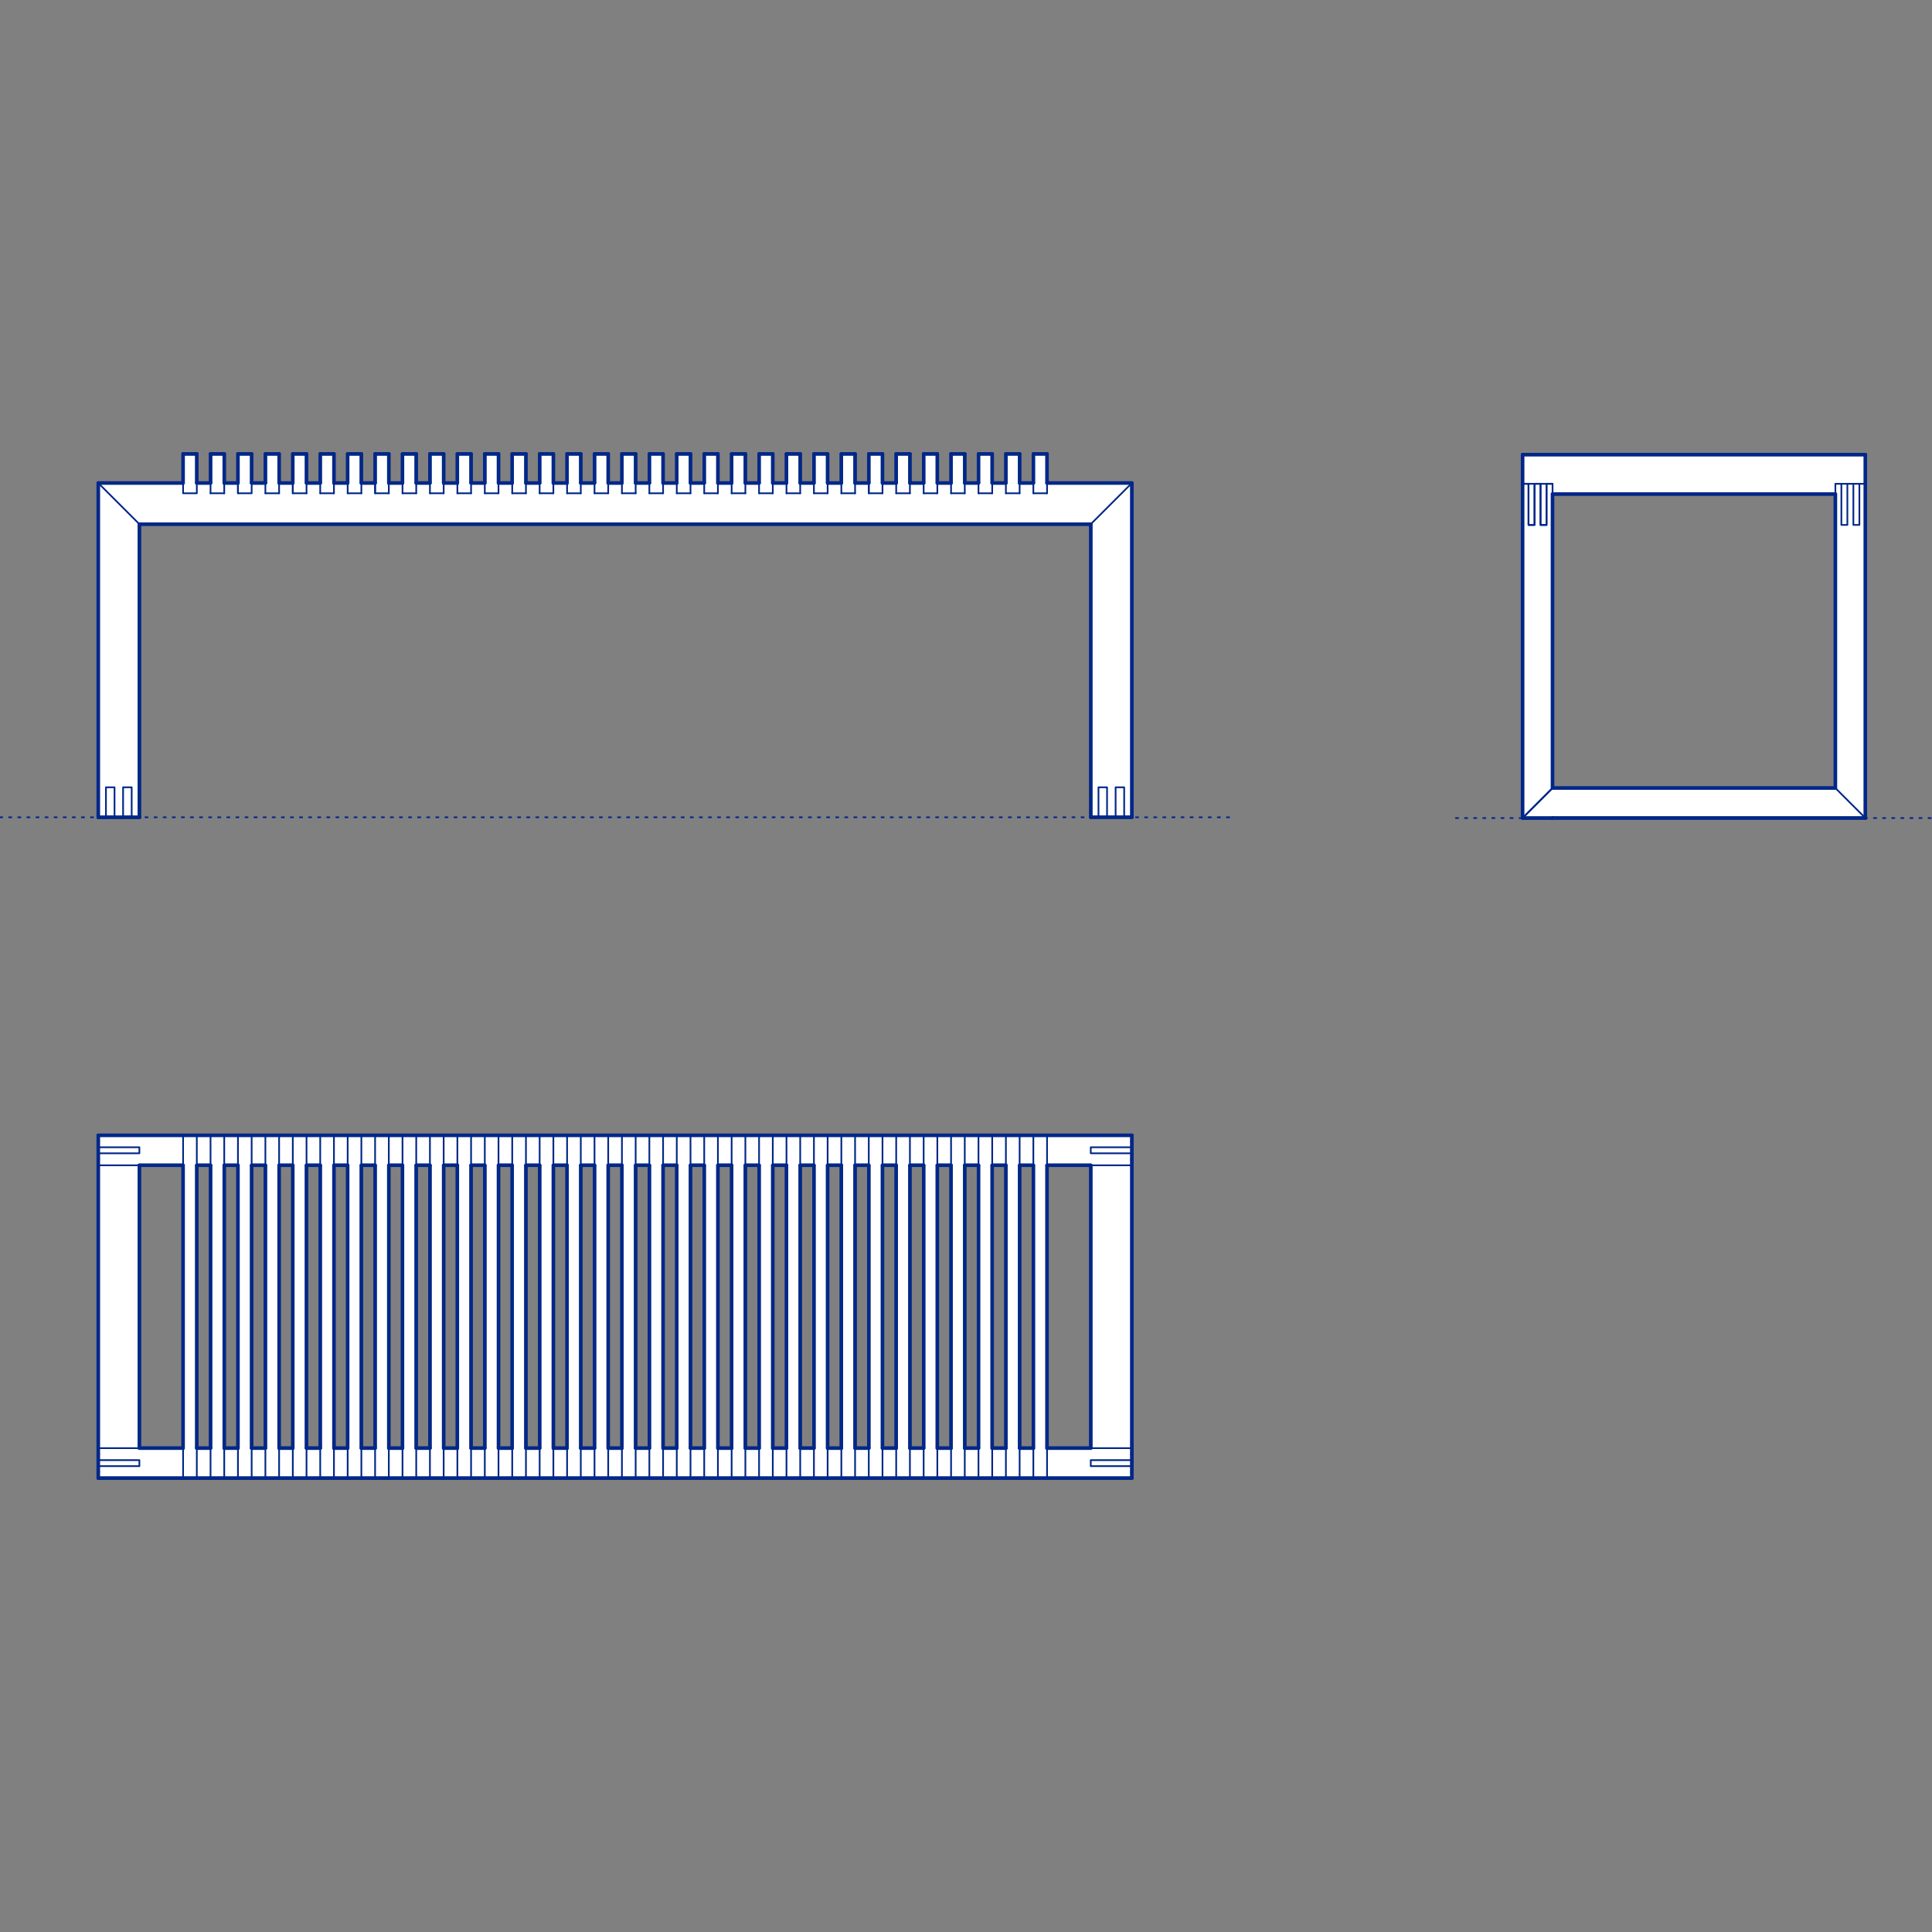 <?xml version="1.0" encoding="UTF-8"?>
<svg xmlns="http://www.w3.org/2000/svg" viewBox="0 0 850.39 850.39">
  <rect x="0" y="0" width="850.39" height="850.39" fill="#808080" stroke="none"/>
  <defs>
    <style>
      .cls-1, .cls-2 {
        stroke-width: .75px;
      }

      .cls-1, .cls-2, .cls-3 {
        fill: none;
        stroke: #002789;
      }

      .cls-1, .cls-2, .cls-3, .cls-4 {
        stroke-linecap: round;
        stroke-linejoin: round;
      }

      .cls-2 {
        stroke-dasharray: 0 0 1 3;
      }

      .cls-3, .cls-4 {
        stroke-width: 1.5px;
      }

      .cls-4 {
        fill: #fff;
        fill-rule: evenodd;
        stroke: #243775;
      }
    </style>
  </defs>
  <g id="Blocks_Fill" data-name="Blocks$Fill">
    <g id="HATCH">
      <polygon class="cls-4" points="80.59 199.78 86.63 199.78 86.63 212.6 92.67 212.6 92.67 199.78 98.7 199.78 98.7 212.6 104.74 212.6 104.74 199.78 110.77 199.78 110.77 212.6 116.81 212.6 116.81 199.78 122.85 199.78 122.85 212.6 128.88 212.6 128.88 199.78 134.92 199.78 134.92 212.6 140.95 212.6 140.95 199.78 146.99 199.78 146.99 212.6 153.03 212.6 153.03 199.78 159.06 199.78 159.06 212.6 165.1 212.6 165.1 199.78 171.14 199.78 171.14 212.6 177.17 212.6 177.17 199.78 183.21 199.78 183.21 212.6 189.24 212.6 189.24 199.78 195.28 199.78 195.28 212.6 201.32 212.6 201.32 199.78 207.35 199.78 207.35 212.6 213.39 212.6 213.39 199.78 219.42 199.78 219.42 212.6 225.46 212.6 225.46 199.78 231.5 199.78 231.5 212.6 237.53 212.6 237.53 199.78 243.57 199.78 243.57 212.6 249.61 212.6 249.61 199.78 255.64 199.78 255.64 212.6 261.68 212.6 261.68 199.78 267.71 199.78 267.71 212.6 273.75 212.6 273.75 199.78 279.79 199.78 279.79 212.6 285.82 212.6 285.82 199.78 291.86 199.78 291.86 212.6 297.89 212.6 297.89 199.78 303.93 199.78 303.93 212.6 309.97 212.6 309.97 199.78 316 199.78 316 212.6 322.04 212.6 322.04 199.78 328.08 199.78 328.08 212.6 334.11 212.6 334.11 199.78 340.15 199.78 340.15 212.6 346.18 212.6 346.18 199.78 352.22 199.78 352.22 212.6 358.26 212.6 358.26 199.78 364.29 199.78 364.29 212.6 370.33 212.6 370.33 199.78 376.37 199.78 376.37 212.6 382.4 212.6 382.4 199.78 388.44 199.78 388.44 212.6 394.47 212.6 394.47 199.78 400.51 199.78 400.51 212.6 406.55 212.6 406.55 199.78 412.58 199.78 412.58 212.6 418.62 212.6 418.62 199.78 424.65 199.78 424.65 212.6 430.69 212.6 430.69 199.78 436.73 199.78 436.73 212.6 442.76 212.6 442.76 199.78 448.8 199.78 448.8 212.6 454.84 212.6 454.84 199.78 460.87 199.78 460.87 212.6 498.22 212.6 498.22 359.73 494.82 359.73 491.05 359.73 487.28 359.73 483.51 359.73 480.11 359.73 480.11 230.71 61.35 230.71 61.35 359.73 61.35 359.75 57.96 359.75 57.96 359.73 54.18 359.73 54.18 359.75 50.41 359.75 50.41 359.73 46.64 359.73 46.64 359.75 43.24 359.75 43.24 359.73 43.24 212.6 80.59 212.6 80.59 199.78"/>
    </g>
    <g id="HATCH-2" data-name="HATCH">
      <path class="cls-4" d="M670.16,200.11h150.9v159.96h-137.7v.02h-13.2v-159.97M807.86,217.46h-124.5v129.4h124.5v-129.4Z"/>
    </g>
    <g id="HATCH-3" data-name="HATCH">
      <path class="cls-4" d="M43.24,499.71h454.98v150.9H43.24v-150.9M448.8,512.92v124.5h6.04v-124.5h-6.04M442.76,512.92h-6.04v124.5h6.04v-124.5M430.69,512.92h-6.04v124.5h6.04v-124.5M418.62,512.92h-6.04v124.5h6.04v-124.5M406.55,512.92h-6.04v124.5h6.04v-124.5M394.47,512.92h-6.04v124.5h6.04v-124.5M376.37,512.92v124.5h6.04v-124.5h-6.04M370.33,512.92h-6.04v124.5h6.04v-124.5M358.26,512.92h-6.04v124.5h6.04v-124.5M340.15,512.92v124.5h6.04v-124.5h-6.04M328.08,512.92v124.5h6.04v-124.5h-6.04M322.04,512.92h-6.04v124.5h6.04v-124.5M309.97,512.92h-6.04v124.5h6.04v-124.5M291.86,512.92v124.5h6.04v-124.5h-6.04M279.79,512.92v124.5h6.04v-124.5h-6.04M267.71,512.92v124.5h6.04v-124.5h-6.04M261.68,512.92h-6.04v124.5h6.04v-124.5M249.61,512.92h-6.04v124.5h6.04v-124.5M237.53,512.92h-6.04v124.5h6.04v-124.5M219.42,512.92v124.5h6.04v-124.5h-6.04M207.35,512.92v124.5h6.04v-124.5h-6.04M201.32,512.92h-6.04v124.5h6.04v-124.5M183.21,512.92v124.5h6.04v-124.5h-6.04M177.17,512.92h-6.04v124.5h6.04v-124.5M159.06,512.92v124.5h6.04v-124.5h-6.04M153.03,512.92h-6.04v124.5h6.04v-124.5M140.95,512.92h-6.04v124.5h6.04v-124.5M128.88,512.92h-6.04v124.5h6.04v-124.5M116.81,512.92h-6.04v124.5h6.04v-124.5M104.74,512.92h-6.04v124.5h6.04v-124.5M92.67,512.92h-6.04v124.5h6.04v-124.5M480.11,512.92h-19.24v124.5h19.24v-124.5M80.59,512.92h-19.24v124.5h19.24v-124.5Z"/>
    </g>
  </g>
  <g id="Blocks_Inner" data-name="Blocks$Inner">
    <g id="POLYLINE">
      <polyline class="cls-1" points="128.88 217.13 128.88 199.78 134.92 199.78 134.92 217.13 134.92 212.6 140.95 212.6 140.95 217.13 140.95 199.78 146.99 199.78 146.99 217.13 146.99 212.6 153.03 212.6 153.03 217.13 153.03 199.78 159.06 199.78 159.06 217.13 159.06 212.6 165.1 212.6 165.1 217.13 171.14 217.13"/>
    </g>
    <g id="POLYLINE-2" data-name="POLYLINE">
      <polyline class="cls-1" points="165.1 217.13 165.1 199.78 171.14 199.78 171.14 217.13 171.14 212.6 177.17 212.6 177.17 217.13 177.17 199.78 183.21 199.78 183.21 217.13 183.21 212.6 189.24 212.6 189.24 217.13 189.24 199.78 195.28 199.78 195.28 217.13 195.28 212.6 201.32 212.6 201.32 217.13 201.32 199.78 207.35 199.78 207.35 217.13 207.35 212.6 213.39 212.6 213.39 217.13 213.39 199.78 219.42 199.78 219.42 217.13 219.42 212.6 225.46 212.6 225.46 217.13 225.46 199.78 231.5 199.78 231.5 217.13 231.5 212.6 237.53 212.6 237.53 217.13 237.53 199.78 243.57 199.78 243.57 217.13 243.57 212.6 249.61 212.6 249.61 217.13 249.61 199.78 255.64 199.78 255.64 217.13 255.64 212.6 261.68 212.6 261.68 217.13 261.68 199.78 267.71 199.78 267.71 217.13 267.71 212.6 273.75 212.6 273.75 217.13 273.75 199.78 279.79 199.78 279.79 217.13 279.79 212.6 285.82 212.6 285.82 217.13 285.82 199.78 291.86 199.78 291.86 217.13 291.86 212.6 297.89 212.6 297.89 217.13 297.89 199.78 303.93 199.78 303.93 217.13 303.93 212.6 309.97 212.6 309.97 217.13 309.97 199.78 316 199.78 316 217.13 316 212.6 322.04 212.6 322.04 217.13 322.04 199.78 328.08 199.78 328.08 217.13 328.08 212.6 334.11 212.6 334.11 217.13 334.11 199.78 340.15 199.78 340.15 217.13 340.15 212.6 346.18 212.6 346.18 217.13 346.18 199.78 352.22 199.78 352.22 217.13 352.22 212.6 358.26 212.6 358.26 217.13 358.26 199.78 364.29 199.78 364.29 217.13 364.29 212.6 370.33 212.6 370.33 217.13 370.33 199.78 376.37 199.78 376.37 217.13 376.37 212.6 382.4 212.6 382.4 217.13 388.44 217.13"/>
    </g>
    <g id="POLYLINE-3" data-name="POLYLINE">
      <polyline class="cls-1" points="110.77 217.13 104.74 217.13 104.74 199.78 110.77 199.78 110.77 217.13 110.77 212.6 116.81 212.6 116.81 217.13 116.81 199.78 122.85 199.78 122.85 217.13 122.85 212.6 128.88 212.6 128.88 217.13 134.92 217.13"/>
    </g>
    <g id="POLYLINE-4" data-name="POLYLINE">
      <polyline class="cls-1" points="43.24 212.6 80.59 212.6 80.59 217.13 86.63 217.13 80.59 217.13 80.59 199.78 86.63 199.78 86.63 217.13 86.63 212.6 92.67 212.6 92.67 217.13 92.67 199.78 98.7 199.78 98.7 217.13 98.7 212.6 104.74 212.6 104.74 217.13"/>
    </g>
    <g id="POLYLINE-5" data-name="POLYLINE">
      <polyline class="cls-1" points="494.82 359.73 494.82 346.53 491.05 346.53 491.05 359.73"/>
    </g>
    <g id="POLYLINE-6" data-name="POLYLINE">
      <polyline class="cls-1" points="61.35 230.71 480.11 230.71 480.11 359.73 483.51 359.73 487.28 359.73 487.28 346.53 483.51 346.53 483.51 359.73"/>
    </g>
    <g id="POLYLINE-7" data-name="POLYLINE">
      <polyline class="cls-1" points="480.11 230.71 498.22 212.6 498.22 359.73 494.82 359.73 491.05 359.73 487.28 359.73"/>
    </g>
    <g id="POLYLINE-8" data-name="POLYLINE">
      <polyline class="cls-1" points="61.35 359.73 57.96 359.73 54.18 359.73 50.41 359.73 50.41 359.75 54.18 359.75 54.18 359.73 54.18 346.53 57.96 346.53 57.96 359.73 57.96 359.75 61.35 359.75 61.35 359.73 61.35 230.71 43.24 212.6 43.24 359.73 46.64 359.73 50.41 359.73 50.41 346.53 46.64 346.53 46.64 359.73 46.64 359.75 43.24 359.75 43.24 359.73"/>
    </g>
    <g id="POLYLINE-9" data-name="POLYLINE">
      <polyline class="cls-1" points="382.4 217.13 382.4 199.78 388.44 199.78 388.44 217.13 388.44 212.6 394.47 212.6 394.47 217.13 394.47 199.78 400.51 199.78 400.51 217.13 400.51 212.6 406.55 212.6 406.55 217.13 406.55 199.78 412.58 199.78 412.58 217.13 412.58 212.6 418.62 212.6 418.62 217.13 418.62 199.78 424.65 199.78 424.65 217.13 424.65 212.6 430.69 212.6 430.69 217.13 430.69 199.78 436.73 199.78 436.73 217.13 436.73 212.6 442.76 212.6 442.76 217.13 442.76 199.78 448.8 199.78 448.8 217.13 448.8 212.6 454.84 212.6 454.84 217.13 454.84 199.78 460.87 199.78 460.87 217.13 460.87 212.6 498.22 212.6"/>
    </g>
    <g id="POLYLINE-10" data-name="POLYLINE">
      <polyline class="cls-1" points="460.87 217.13 454.84 217.13 460.87 217.13"/>
    </g>
    <g id="LINE">
      <line class="cls-1" x1="442.76" y1="217.13" x2="448.8" y2="217.13"/>
    </g>
    <g id="LINE-2" data-name="LINE">
      <line class="cls-1" x1="430.69" y1="217.13" x2="436.73" y2="217.13"/>
    </g>
    <g id="LINE-3" data-name="LINE">
      <line class="cls-1" x1="418.62" y1="217.13" x2="424.65" y2="217.13"/>
    </g>
    <g id="LINE-4" data-name="LINE">
      <line class="cls-1" x1="406.55" y1="217.13" x2="412.58" y2="217.13"/>
    </g>
    <g id="LINE-5" data-name="LINE">
      <line class="cls-1" x1="394.47" y1="217.13" x2="400.51" y2="217.13"/>
    </g>
    <g id="LINE-6" data-name="LINE">
      <line class="cls-1" x1="370.33" y1="217.13" x2="376.37" y2="217.13"/>
    </g>
    <g id="LINE-7" data-name="LINE">
      <line class="cls-1" x1="358.26" y1="217.13" x2="364.29" y2="217.13"/>
    </g>
    <g id="LINE-8" data-name="LINE">
      <line class="cls-1" x1="346.18" y1="217.13" x2="352.22" y2="217.13"/>
    </g>
    <g id="LINE-9" data-name="LINE">
      <line class="cls-1" x1="334.11" y1="217.13" x2="340.15" y2="217.13"/>
    </g>
    <g id="LINE-10" data-name="LINE">
      <line class="cls-1" x1="322.04" y1="217.13" x2="328.08" y2="217.13"/>
    </g>
    <g id="LINE-11" data-name="LINE">
      <line class="cls-1" x1="309.97" y1="217.13" x2="316" y2="217.13"/>
    </g>
    <g id="LINE-12" data-name="LINE">
      <line class="cls-1" x1="297.89" y1="217.13" x2="303.93" y2="217.13"/>
    </g>
    <g id="LINE-13" data-name="LINE">
      <line class="cls-1" x1="285.82" y1="217.13" x2="291.86" y2="217.13"/>
    </g>
    <g id="LINE-14" data-name="LINE">
      <line class="cls-1" x1="273.75" y1="217.13" x2="279.79" y2="217.13"/>
    </g>
    <g id="LINE-15" data-name="LINE">
      <line class="cls-1" x1="261.68" y1="217.13" x2="267.71" y2="217.13"/>
    </g>
    <g id="LINE-16" data-name="LINE">
      <line class="cls-1" x1="249.61" y1="217.13" x2="255.64" y2="217.13"/>
    </g>
    <g id="LINE-17" data-name="LINE">
      <line class="cls-1" x1="237.53" y1="217.13" x2="243.57" y2="217.13"/>
    </g>
    <g id="LINE-18" data-name="LINE">
      <line class="cls-1" x1="225.46" y1="217.13" x2="231.5" y2="217.13"/>
    </g>
    <g id="LINE-19" data-name="LINE">
      <line class="cls-1" x1="213.39" y1="217.13" x2="219.42" y2="217.13"/>
    </g>
    <g id="LINE-20" data-name="LINE">
      <line class="cls-1" x1="201.32" y1="217.13" x2="207.35" y2="217.13"/>
    </g>
    <g id="LINE-21" data-name="LINE">
      <line class="cls-1" x1="189.24" y1="217.13" x2="195.28" y2="217.13"/>
    </g>
    <g id="LINE-22" data-name="LINE">
      <line class="cls-1" x1="177.17" y1="217.13" x2="183.21" y2="217.13"/>
    </g>
    <g id="LINE-23" data-name="LINE">
      <line class="cls-1" x1="153.03" y1="217.13" x2="159.06" y2="217.13"/>
    </g>
    <g id="LINE-24" data-name="LINE">
      <line class="cls-1" x1="140.95" y1="217.13" x2="146.99" y2="217.13"/>
    </g>
    <g id="LINE-25" data-name="LINE">
      <line class="cls-1" x1="116.81" y1="217.13" x2="122.85" y2="217.13"/>
    </g>
    <g id="LINE-26" data-name="LINE">
      <line class="cls-1" x1="92.67" y1="217.13" x2="98.7" y2="217.13"/>
    </g>
    <g id="POLYLINE-11" data-name="POLYLINE">
      <polyline class="cls-1" points="672.8 212.94 672.8 231.04 675.44 231.04 675.44 212.94"/>
    </g>
    <g id="POLYLINE-12" data-name="POLYLINE">
      <polyline class="cls-1" points="680.73 212.94 680.73 231.04 678.08 231.04 678.08 212.94"/>
    </g>
    <g id="POLYLINE-13" data-name="POLYLINE">
      <polyline class="cls-1" points="810.5 212.94 810.5 231.04 813.14 231.04 813.14 212.94"/>
    </g>
    <g id="POLYLINE-14" data-name="POLYLINE">
      <polyline class="cls-1" points="818.43 212.94 818.43 231.04 815.78 231.04 815.78 212.94"/>
    </g>
    <g id="POLYLINE-15" data-name="POLYLINE">
      <polyline class="cls-1" points="670.16 212.95 672.8 212.95 672.8 231.06 675.44 231.06 675.44 212.95 678.08 212.95 678.08 231.06 680.73 231.06 680.73 212.95 683.37 212.95 683.37 346.88 670.16 360.08 683.37 360.08 683.37 360.07"/>
    </g>
    <g id="POLYLINE-16" data-name="POLYLINE">
      <polygon class="cls-1" points="670.16 360.07 821.07 360.07 807.86 346.86 683.37 346.86 670.16 360.07"/>
    </g>
    <g id="POLYLINE-17" data-name="POLYLINE">
      <polyline class="cls-1" points="670.16 360.08 670.16 212.95 670.16 212.94 670.16 200.11 821.07 200.11 821.07 212.94 821.07 360.07"/>
    </g>
    <g id="POLYLINE-18" data-name="POLYLINE">
      <polyline class="cls-1" points="670.16 212.94 672.8 212.94 675.44 212.94 678.08 212.94 680.73 212.94 683.37 212.94 683.37 212.95"/>
    </g>
    <g id="POLYLINE-19" data-name="POLYLINE">
      <polyline class="cls-1" points="807.86 346.86 807.86 212.94 810.5 212.94 813.14 212.94 815.78 212.94 818.43 212.94 821.07 212.94"/>
    </g>
    <g id="LINE-27" data-name="LINE">
      <line class="cls-1" x1="683.37" y1="217.46" x2="807.86" y2="217.46"/>
    </g>
    <g id="LINE-28" data-name="LINE">
      <line class="cls-1" x1="61.35" y1="512.92" x2="61.35" y2="637.41"/>
    </g>
    <g id="LINE-29" data-name="LINE">
      <line class="cls-1" x1="480.11" y1="512.92" x2="480.11" y2="637.41"/>
    </g>
    <g id="LINE-30" data-name="LINE">
      <line class="cls-1" x1="104.74" y1="499.71" x2="104.74" y2="650.62"/>
    </g>
    <g id="LINE-31" data-name="LINE">
      <line class="cls-1" x1="110.77" y1="499.71" x2="110.77" y2="650.62"/>
    </g>
    <g id="LINE-32" data-name="LINE">
      <line class="cls-1" x1="291.86" y1="637.41" x2="297.89" y2="637.41"/>
    </g>
    <g id="LINE-33" data-name="LINE">
      <line class="cls-1" x1="267.71" y1="637.41" x2="273.75" y2="637.41"/>
    </g>
    <g id="LINE-34" data-name="LINE">
      <line class="cls-1" x1="255.64" y1="637.41" x2="261.68" y2="637.41"/>
    </g>
    <g id="LINE-35" data-name="LINE">
      <line class="cls-1" x1="231.5" y1="637.41" x2="237.53" y2="637.41"/>
    </g>
    <g id="LINE-36" data-name="LINE">
      <line class="cls-1" x1="448.8" y1="637.41" x2="454.84" y2="637.41"/>
    </g>
    <g id="LINE-37" data-name="LINE">
      <line class="cls-1" x1="436.73" y1="637.41" x2="442.76" y2="637.41"/>
    </g>
    <g id="LINE-38" data-name="LINE">
      <line class="cls-1" x1="364.29" y1="637.41" x2="370.33" y2="637.41"/>
    </g>
    <g id="LINE-39" data-name="LINE">
      <line class="cls-1" x1="412.58" y1="637.41" x2="418.62" y2="637.41"/>
    </g>
    <g id="LINE-40" data-name="LINE">
      <line class="cls-1" x1="400.51" y1="637.41" x2="406.55" y2="637.41"/>
    </g>
    <g id="LINE-41" data-name="LINE">
      <line class="cls-1" x1="376.37" y1="637.41" x2="382.4" y2="637.41"/>
    </g>
    <g id="LINE-42" data-name="LINE">
      <line class="cls-1" x1="340.15" y1="637.41" x2="346.18" y2="637.41"/>
    </g>
    <g id="LINE-43" data-name="LINE">
      <line class="cls-1" x1="219.42" y1="637.41" x2="225.46" y2="637.41"/>
    </g>
    <g id="LINE-44" data-name="LINE">
      <line class="cls-1" x1="328.08" y1="637.41" x2="334.11" y2="637.41"/>
    </g>
    <g id="LINE-45" data-name="LINE">
      <line class="cls-1" x1="303.93" y1="637.41" x2="309.97" y2="637.41"/>
    </g>
    <g id="LINE-46" data-name="LINE">
      <line class="cls-1" x1="183.21" y1="637.41" x2="189.24" y2="637.41"/>
    </g>
    <g id="LINE-47" data-name="LINE">
      <line class="cls-1" x1="279.79" y1="637.41" x2="285.82" y2="637.41"/>
    </g>
    <g id="LINE-48" data-name="LINE">
      <line class="cls-1" x1="146.99" y1="637.41" x2="153.03" y2="637.41"/>
    </g>
    <g id="LINE-49" data-name="LINE">
      <line class="cls-1" x1="195.28" y1="637.41" x2="201.32" y2="637.41"/>
    </g>
    <g id="LINE-50" data-name="LINE">
      <line class="cls-1" x1="122.85" y1="637.41" x2="128.88" y2="637.41"/>
    </g>
    <g id="LINE-51" data-name="LINE">
      <line class="cls-1" x1="243.57" y1="637.41" x2="249.61" y2="637.41"/>
    </g>
    <g id="LINE-52" data-name="LINE">
      <line class="cls-1" x1="110.77" y1="637.41" x2="116.81" y2="637.41"/>
    </g>
    <g id="LINE-53" data-name="LINE">
      <line class="cls-1" x1="388.44" y1="637.41" x2="394.47" y2="637.41"/>
    </g>
    <g id="LINE-54" data-name="LINE">
      <line class="cls-1" x1="316" y1="637.41" x2="322.04" y2="637.41"/>
    </g>
    <g id="LINE-55" data-name="LINE">
      <line class="cls-1" x1="98.7" y1="637.41" x2="104.74" y2="637.41"/>
    </g>
    <g id="LINE-56" data-name="LINE">
      <line class="cls-1" x1="352.22" y1="637.41" x2="358.26" y2="637.41"/>
    </g>
    <g id="LINE-57" data-name="LINE">
      <line class="cls-1" x1="171.14" y1="637.41" x2="177.17" y2="637.41"/>
    </g>
    <g id="LINE-58" data-name="LINE">
      <line class="cls-1" x1="424.65" y1="637.41" x2="430.69" y2="637.41"/>
    </g>
    <g id="LINE-59" data-name="LINE">
      <line class="cls-1" x1="207.35" y1="637.41" x2="213.39" y2="637.41"/>
    </g>
    <g id="LINE-60" data-name="LINE">
      <line class="cls-1" x1="86.63" y1="637.41" x2="92.67" y2="637.41"/>
    </g>
    <g id="LINE-61" data-name="LINE">
      <line class="cls-1" x1="134.92" y1="637.41" x2="140.95" y2="637.41"/>
    </g>
    <g id="LINE-62" data-name="LINE">
      <line class="cls-1" x1="159.06" y1="637.41" x2="165.1" y2="637.41"/>
    </g>
    <g id="LINE-63" data-name="LINE">
      <line class="cls-1" x1="43.24" y1="637.41" x2="80.59" y2="637.41"/>
    </g>
    <g id="LINE-64" data-name="LINE">
      <line class="cls-1" x1="448.8" y1="512.92" x2="454.84" y2="512.92"/>
    </g>
    <g id="LINE-65" data-name="LINE">
      <line class="cls-1" x1="231.5" y1="512.92" x2="237.53" y2="512.92"/>
    </g>
    <g id="LINE-66" data-name="LINE">
      <line class="cls-1" x1="267.71" y1="512.92" x2="273.75" y2="512.92"/>
    </g>
    <g id="LINE-67" data-name="LINE">
      <line class="cls-1" x1="255.64" y1="512.92" x2="261.68" y2="512.92"/>
    </g>
    <g id="LINE-68" data-name="LINE">
      <line class="cls-1" x1="291.86" y1="512.92" x2="297.89" y2="512.92"/>
    </g>
    <g id="LINE-69" data-name="LINE">
      <line class="cls-1" x1="219.42" y1="512.92" x2="225.46" y2="512.92"/>
    </g>
    <g id="LINE-70" data-name="LINE">
      <line class="cls-1" x1="436.73" y1="512.92" x2="442.76" y2="512.92"/>
    </g>
    <g id="LINE-71" data-name="LINE">
      <line class="cls-1" x1="412.58" y1="512.92" x2="418.62" y2="512.92"/>
    </g>
    <g id="LINE-72" data-name="LINE">
      <line class="cls-1" x1="400.51" y1="512.92" x2="406.55" y2="512.92"/>
    </g>
    <g id="LINE-73" data-name="LINE">
      <line class="cls-1" x1="376.37" y1="512.92" x2="382.4" y2="512.92"/>
    </g>
    <g id="LINE-74" data-name="LINE">
      <line class="cls-1" x1="364.29" y1="512.92" x2="370.33" y2="512.92"/>
    </g>
    <g id="LINE-75" data-name="LINE">
      <line class="cls-1" x1="110.77" y1="512.92" x2="116.81" y2="512.92"/>
    </g>
    <g id="LINE-76" data-name="LINE">
      <line class="cls-1" x1="340.15" y1="512.92" x2="346.18" y2="512.92"/>
    </g>
    <g id="LINE-77" data-name="LINE">
      <line class="cls-1" x1="328.08" y1="512.92" x2="334.11" y2="512.92"/>
    </g>
    <g id="LINE-78" data-name="LINE">
      <line class="cls-1" x1="303.93" y1="512.92" x2="309.97" y2="512.92"/>
    </g>
    <g id="LINE-79" data-name="LINE">
      <line class="cls-1" x1="146.99" y1="512.92" x2="153.03" y2="512.92"/>
    </g>
    <g id="LINE-80" data-name="LINE">
      <line class="cls-1" x1="122.85" y1="512.92" x2="128.88" y2="512.92"/>
    </g>
    <g id="LINE-81" data-name="LINE">
      <line class="cls-1" x1="352.22" y1="512.92" x2="358.26" y2="512.92"/>
    </g>
    <g id="LINE-82" data-name="LINE">
      <line class="cls-1" x1="279.79" y1="512.92" x2="285.82" y2="512.92"/>
    </g>
    <g id="LINE-83" data-name="LINE">
      <line class="cls-1" x1="86.63" y1="512.92" x2="92.67" y2="512.92"/>
    </g>
    <g id="LINE-84" data-name="LINE">
      <line class="cls-1" x1="195.28" y1="512.92" x2="201.32" y2="512.92"/>
    </g>
    <g id="LINE-85" data-name="LINE">
      <line class="cls-1" x1="183.21" y1="512.92" x2="189.24" y2="512.92"/>
    </g>
    <g id="LINE-86" data-name="LINE">
      <line class="cls-1" x1="388.44" y1="512.92" x2="394.47" y2="512.92"/>
    </g>
    <g id="LINE-87" data-name="LINE">
      <line class="cls-1" x1="316" y1="512.92" x2="322.04" y2="512.92"/>
    </g>
    <g id="LINE-88" data-name="LINE">
      <line class="cls-1" x1="207.35" y1="512.92" x2="213.39" y2="512.92"/>
    </g>
    <g id="LINE-89" data-name="LINE">
      <line class="cls-1" x1="243.57" y1="512.92" x2="249.61" y2="512.92"/>
    </g>
    <g id="LINE-90" data-name="LINE">
      <line class="cls-1" x1="424.65" y1="512.92" x2="430.69" y2="512.92"/>
    </g>
    <g id="LINE-91" data-name="LINE">
      <line class="cls-1" x1="98.7" y1="512.92" x2="104.74" y2="512.92"/>
    </g>
    <g id="LINE-92" data-name="LINE">
      <line class="cls-1" x1="171.14" y1="512.92" x2="177.17" y2="512.92"/>
    </g>
    <g id="LINE-93" data-name="LINE">
      <line class="cls-1" x1="134.92" y1="512.92" x2="140.95" y2="512.92"/>
    </g>
    <g id="LINE-94" data-name="LINE">
      <line class="cls-1" x1="159.06" y1="512.92" x2="165.1" y2="512.92"/>
    </g>
    <g id="LINE-95" data-name="LINE">
      <line class="cls-1" x1="43.24" y1="512.92" x2="80.59" y2="512.92"/>
    </g>
    <g id="LINE-96" data-name="LINE">
      <line class="cls-1" x1="92.67" y1="499.71" x2="92.67" y2="650.62"/>
    </g>
    <g id="LINE-97" data-name="LINE">
      <line class="cls-1" x1="98.7" y1="499.71" x2="98.7" y2="650.62"/>
    </g>
    <g id="LINE-98" data-name="LINE">
      <line class="cls-1" x1="86.63" y1="499.71" x2="86.63" y2="650.62"/>
    </g>
    <g id="LINE-99" data-name="LINE">
      <line class="cls-1" x1="80.59" y1="499.71" x2="80.59" y2="650.62"/>
    </g>
    <g id="LINE-100" data-name="LINE">
      <line class="cls-1" x1="122.85" y1="499.71" x2="122.85" y2="650.62"/>
    </g>
    <g id="LINE-101" data-name="LINE">
      <line class="cls-1" x1="116.81" y1="499.71" x2="116.81" y2="650.62"/>
    </g>
    <g id="LINE-102" data-name="LINE">
      <line class="cls-1" x1="128.88" y1="499.71" x2="128.88" y2="650.62"/>
    </g>
    <g id="LINE-103" data-name="LINE">
      <line class="cls-1" x1="134.92" y1="499.71" x2="134.92" y2="650.62"/>
    </g>
    <g id="LINE-104" data-name="LINE">
      <line class="cls-1" x1="146.99" y1="499.71" x2="146.99" y2="650.62"/>
    </g>
    <g id="LINE-105" data-name="LINE">
      <line class="cls-1" x1="140.95" y1="499.71" x2="140.95" y2="650.62"/>
    </g>
    <g id="LINE-106" data-name="LINE">
      <line class="cls-1" x1="153.03" y1="499.71" x2="153.03" y2="650.62"/>
    </g>
    <g id="LINE-107" data-name="LINE">
      <line class="cls-1" x1="159.06" y1="499.71" x2="159.06" y2="650.62"/>
    </g>
    <g id="LINE-108" data-name="LINE">
      <line class="cls-1" x1="165.1" y1="499.71" x2="165.1" y2="650.62"/>
    </g>
    <g id="LINE-109" data-name="LINE">
      <line class="cls-1" x1="171.14" y1="499.71" x2="171.14" y2="650.62"/>
    </g>
    <g id="LINE-110" data-name="LINE">
      <line class="cls-1" x1="177.17" y1="499.71" x2="177.17" y2="650.62"/>
    </g>
    <g id="LINE-111" data-name="LINE">
      <line class="cls-1" x1="183.21" y1="499.71" x2="183.21" y2="650.62"/>
    </g>
    <g id="LINE-112" data-name="LINE">
      <line class="cls-1" x1="189.24" y1="499.71" x2="189.24" y2="650.62"/>
    </g>
    <g id="LINE-113" data-name="LINE">
      <line class="cls-1" x1="195.28" y1="499.71" x2="195.28" y2="650.62"/>
    </g>
    <g id="LINE-114" data-name="LINE">
      <line class="cls-1" x1="201.32" y1="499.71" x2="201.32" y2="650.62"/>
    </g>
    <g id="LINE-115" data-name="LINE">
      <line class="cls-1" x1="207.35" y1="499.71" x2="207.35" y2="650.62"/>
    </g>
    <g id="LINE-116" data-name="LINE">
      <line class="cls-1" x1="213.39" y1="499.71" x2="213.39" y2="650.62"/>
    </g>
    <g id="LINE-117" data-name="LINE">
      <line class="cls-1" x1="219.42" y1="499.71" x2="219.42" y2="650.62"/>
    </g>
    <g id="LINE-118" data-name="LINE">
      <line class="cls-1" x1="225.46" y1="499.71" x2="225.46" y2="650.62"/>
    </g>
    <g id="LINE-119" data-name="LINE">
      <line class="cls-1" x1="231.5" y1="499.71" x2="231.5" y2="650.62"/>
    </g>
    <g id="LINE-120" data-name="LINE">
      <line class="cls-1" x1="243.57" y1="499.71" x2="243.57" y2="650.62"/>
    </g>
    <g id="LINE-121" data-name="LINE">
      <line class="cls-1" x1="237.53" y1="499.71" x2="237.53" y2="650.62"/>
    </g>
    <g id="LINE-122" data-name="LINE">
      <line class="cls-1" x1="249.61" y1="499.71" x2="249.61" y2="650.62"/>
    </g>
    <g id="LINE-123" data-name="LINE">
      <line class="cls-1" x1="255.64" y1="499.71" x2="255.64" y2="650.62"/>
    </g>
    <g id="LINE-124" data-name="LINE">
      <line class="cls-1" x1="261.68" y1="499.71" x2="261.68" y2="650.62"/>
    </g>
    <g id="LINE-125" data-name="LINE">
      <line class="cls-1" x1="267.71" y1="499.71" x2="267.71" y2="650.62"/>
    </g>
    <g id="LINE-126" data-name="LINE">
      <line class="cls-1" x1="273.75" y1="499.71" x2="273.75" y2="650.62"/>
    </g>
    <g id="LINE-127" data-name="LINE">
      <line class="cls-1" x1="279.79" y1="499.71" x2="279.79" y2="650.62"/>
    </g>
    <g id="LINE-128" data-name="LINE">
      <line class="cls-1" x1="285.82" y1="499.71" x2="285.82" y2="650.62"/>
    </g>
    <g id="LINE-129" data-name="LINE">
      <line class="cls-1" x1="291.86" y1="499.71" x2="291.86" y2="650.62"/>
    </g>
    <g id="LINE-130" data-name="LINE">
      <line class="cls-1" x1="297.89" y1="499.71" x2="297.89" y2="650.62"/>
    </g>
    <g id="LINE-131" data-name="LINE">
      <line class="cls-1" x1="303.93" y1="499.71" x2="303.93" y2="650.62"/>
    </g>
    <g id="LINE-132" data-name="LINE">
      <line class="cls-1" x1="309.97" y1="499.71" x2="309.97" y2="650.62"/>
    </g>
    <g id="LINE-133" data-name="LINE">
      <line class="cls-1" x1="316" y1="499.71" x2="316" y2="650.62"/>
    </g>
    <g id="LINE-134" data-name="LINE">
      <line class="cls-1" x1="322.04" y1="499.71" x2="322.04" y2="650.62"/>
    </g>
    <g id="LINE-135" data-name="LINE">
      <line class="cls-1" x1="328.08" y1="499.71" x2="328.08" y2="650.62"/>
    </g>
    <g id="LINE-136" data-name="LINE">
      <line class="cls-1" x1="334.11" y1="499.71" x2="334.11" y2="650.62"/>
    </g>
    <g id="LINE-137" data-name="LINE">
      <line class="cls-1" x1="340.15" y1="499.71" x2="340.15" y2="650.62"/>
    </g>
    <g id="LINE-138" data-name="LINE">
      <line class="cls-1" x1="346.18" y1="499.71" x2="346.18" y2="650.62"/>
    </g>
    <g id="LINE-139" data-name="LINE">
      <line class="cls-1" x1="352.22" y1="499.71" x2="352.22" y2="650.62"/>
    </g>
    <g id="LINE-140" data-name="LINE">
      <line class="cls-1" x1="358.26" y1="499.71" x2="358.26" y2="650.62"/>
    </g>
    <g id="LINE-141" data-name="LINE">
      <line class="cls-1" x1="364.29" y1="499.71" x2="364.29" y2="650.62"/>
    </g>
    <g id="LINE-142" data-name="LINE">
      <line class="cls-1" x1="370.33" y1="499.71" x2="370.33" y2="650.62"/>
    </g>
    <g id="LINE-143" data-name="LINE">
      <line class="cls-1" x1="376.37" y1="499.71" x2="376.37" y2="650.62"/>
    </g>
    <g id="LINE-144" data-name="LINE">
      <line class="cls-1" x1="382.4" y1="499.71" x2="382.4" y2="650.62"/>
    </g>
    <g id="LINE-145" data-name="LINE">
      <line class="cls-1" x1="388.44" y1="499.71" x2="388.44" y2="650.62"/>
    </g>
    <g id="LINE-146" data-name="LINE">
      <line class="cls-1" x1="394.47" y1="499.71" x2="394.47" y2="650.62"/>
    </g>
    <g id="LINE-147" data-name="LINE">
      <line class="cls-1" x1="400.51" y1="499.71" x2="400.51" y2="650.62"/>
    </g>
    <g id="LINE-148" data-name="LINE">
      <line class="cls-1" x1="406.55" y1="499.71" x2="406.55" y2="650.62"/>
    </g>
    <g id="LINE-149" data-name="LINE">
      <line class="cls-1" x1="412.58" y1="499.71" x2="412.58" y2="650.62"/>
    </g>
    <g id="LINE-150" data-name="LINE">
      <line class="cls-1" x1="418.62" y1="499.71" x2="418.62" y2="650.62"/>
    </g>
    <g id="LINE-151" data-name="LINE">
      <line class="cls-1" x1="424.65" y1="499.71" x2="424.65" y2="650.62"/>
    </g>
    <g id="LINE-152" data-name="LINE">
      <line class="cls-1" x1="430.69" y1="499.71" x2="430.69" y2="650.62"/>
    </g>
    <g id="LINE-153" data-name="LINE">
      <line class="cls-1" x1="436.73" y1="499.71" x2="436.73" y2="650.62"/>
    </g>
    <g id="LINE-154" data-name="LINE">
      <line class="cls-1" x1="442.76" y1="499.71" x2="442.76" y2="650.62"/>
    </g>
    <g id="LINE-155" data-name="LINE">
      <line class="cls-1" x1="448.8" y1="499.71" x2="448.8" y2="650.62"/>
    </g>
    <g id="LINE-156" data-name="LINE">
      <line class="cls-1" x1="454.84" y1="499.71" x2="454.84" y2="650.62"/>
    </g>
    <g id="POLYLINE-20" data-name="POLYLINE">
      <polyline class="cls-1" points="498.22 637.41 460.87 637.41 460.87 650.62 460.87 499.71 460.87 512.92 498.22 512.92 498.22 637.41 498.22 640.05 498.22 642.69"/>
    </g>
    <g id="POLYLINE-21" data-name="POLYLINE">
      <rect class="cls-1" x="480.11" y="642.69" width="18.11" height="2.64"/>
    </g>
    <g id="POLYLINE-22" data-name="POLYLINE">
      <polyline class="cls-1" points="498.22 507.64 480.11 507.64 480.11 504.99 498.22 504.99 498.22 507.64 498.22 510.28 498.22 512.92"/>
    </g>
    <g id="POLYLINE-23" data-name="POLYLINE">
      <polyline class="cls-1" points="43.24 642.69 61.35 642.69 61.35 645.34 43.24 645.34"/>
    </g>
    <g id="POLYLINE-24" data-name="POLYLINE">
      <polyline class="cls-1" points="43.24 504.99 61.35 504.99 61.35 507.64 43.24 507.64"/>
    </g>
    <g id="POLYLINE-25" data-name="POLYLINE">
      <polyline class="cls-1" points="498.22 504.99 498.22 502.35 498.22 499.71 460.87 499.71 454.84 499.71 448.8 499.71 442.76 499.71 436.73 499.71 430.69 499.71 424.65 499.71 418.62 499.71 412.58 499.71 406.55 499.71 400.51 499.71 394.47 499.71 388.44 499.71 382.4 499.71 376.37 499.71 370.33 499.71 364.29 499.71 358.26 499.71 352.22 499.71 346.18 499.71 340.15 499.71 334.11 499.71 328.08 499.71 322.04 499.71 316 499.71 309.97 499.71 303.93 499.71 297.89 499.71 291.86 499.71 285.82 499.71 279.79 499.71 273.75 499.71 267.71 499.71 261.68 499.71 255.64 499.71 249.61 499.71 243.57 499.71 237.53 499.71 231.5 499.71 225.46 499.71 219.42 499.71 213.39 499.71 207.35 499.71 201.32 499.71 195.28 499.71 189.24 499.71 183.21 499.71 177.17 499.71 171.14 499.71 165.1 499.71 159.06 499.71 153.03 499.71 146.99 499.71 140.95 499.71 134.92 499.71 128.88 499.71 122.85 499.71 116.81 499.71 110.77 499.71 104.74 499.71 98.7 499.71 92.67 499.71 86.63 499.71 80.59 499.71 43.24 499.71 43.24 502.35 43.24 504.99 43.24 507.64 43.24 510.28 43.24 512.92 43.24 637.41 43.24 640.05 43.24 642.69 43.24 645.34 43.24 647.98 43.24 650.62 80.59 650.62 86.63 650.62 92.67 650.62 98.7 650.62 104.74 650.62 110.77 650.62 116.81 650.62 122.85 650.62 128.88 650.62 134.92 650.62 140.95 650.62 146.99 650.62 153.03 650.62 159.06 650.62 165.1 650.62 171.14 650.62 177.17 650.62 183.21 650.62 189.24 650.62 195.28 650.62 201.32 650.62 207.35 650.62 213.39 650.62 219.42 650.62 225.46 650.62 231.5 650.62 237.53 650.62 243.57 650.62 249.61 650.62 255.64 650.62 261.68 650.62 267.71 650.62 273.75 650.62 279.79 650.62 285.82 650.62 291.86 650.62 297.89 650.62 303.93 650.62 309.97 650.62 316 650.62 322.04 650.62 328.08 650.62 334.11 650.62 340.15 650.62 346.18 650.62 352.22 650.62 358.26 650.62 364.29 650.62 370.33 650.62 376.37 650.62 382.4 650.62 388.44 650.62 394.47 650.62 400.51 650.62 406.55 650.62 412.58 650.62 418.62 650.62 424.65 650.62 430.69 650.62 436.73 650.62 442.76 650.62 448.8 650.62 454.84 650.62 460.87 650.62 498.22 650.62 498.22 647.98 498.22 645.34"/>
    </g>
  </g>
  <g id="Blocks_Outline" data-name="Blocks$Outline">
    <g id="POLYLINE-26" data-name="POLYLINE">
      <line class="cls-3" x1="80.59" y1="199.78" x2="86.63" y2="199.78"/>
    </g>
    <g id="POLYLINE-27" data-name="POLYLINE">
      <line class="cls-3" x1="86.63" y1="199.78" x2="86.63" y2="212.6"/>
    </g>
    <g id="POLYLINE-28" data-name="POLYLINE">
      <line class="cls-3" x1="86.63" y1="212.6" x2="92.67" y2="212.6"/>
    </g>
    <g id="POLYLINE-29" data-name="POLYLINE">
      <line class="cls-3" x1="92.67" y1="212.6" x2="92.67" y2="199.78"/>
    </g>
    <g id="POLYLINE-30" data-name="POLYLINE">
      <line class="cls-3" x1="92.67" y1="199.78" x2="98.7" y2="199.78"/>
    </g>
    <g id="POLYLINE-31" data-name="POLYLINE">
      <line class="cls-3" x1="98.7" y1="199.78" x2="98.7" y2="212.6"/>
    </g>
    <g id="POLYLINE-32" data-name="POLYLINE">
      <line class="cls-3" x1="98.7" y1="212.6" x2="104.74" y2="212.6"/>
    </g>
    <g id="POLYLINE-33" data-name="POLYLINE">
      <line class="cls-3" x1="104.74" y1="212.6" x2="104.74" y2="199.78"/>
    </g>
    <g id="POLYLINE-34" data-name="POLYLINE">
      <line class="cls-3" x1="104.74" y1="199.78" x2="110.77" y2="199.78"/>
    </g>
    <g id="POLYLINE-35" data-name="POLYLINE">
      <line class="cls-3" x1="110.77" y1="199.78" x2="110.77" y2="212.6"/>
    </g>
    <g id="POLYLINE-36" data-name="POLYLINE">
      <line class="cls-3" x1="110.77" y1="212.6" x2="116.81" y2="212.6"/>
    </g>
    <g id="POLYLINE-37" data-name="POLYLINE">
      <line class="cls-3" x1="116.81" y1="212.6" x2="116.81" y2="199.78"/>
    </g>
    <g id="POLYLINE-38" data-name="POLYLINE">
      <line class="cls-3" x1="116.81" y1="199.78" x2="122.85" y2="199.78"/>
    </g>
    <g id="POLYLINE-39" data-name="POLYLINE">
      <line class="cls-3" x1="122.85" y1="199.78" x2="122.85" y2="212.6"/>
    </g>
    <g id="POLYLINE-40" data-name="POLYLINE">
      <line class="cls-3" x1="122.85" y1="212.6" x2="128.88" y2="212.6"/>
    </g>
    <g id="POLYLINE-41" data-name="POLYLINE">
      <line class="cls-3" x1="128.88" y1="212.6" x2="128.88" y2="199.78"/>
    </g>
    <g id="POLYLINE-42" data-name="POLYLINE">
      <line class="cls-3" x1="128.88" y1="199.78" x2="134.92" y2="199.78"/>
    </g>
    <g id="POLYLINE-43" data-name="POLYLINE">
      <line class="cls-3" x1="134.92" y1="199.78" x2="134.92" y2="212.6"/>
    </g>
    <g id="POLYLINE-44" data-name="POLYLINE">
      <line class="cls-3" x1="134.92" y1="212.6" x2="140.95" y2="212.6"/>
    </g>
    <g id="POLYLINE-45" data-name="POLYLINE">
      <line class="cls-3" x1="140.95" y1="212.6" x2="140.95" y2="199.78"/>
    </g>
    <g id="POLYLINE-46" data-name="POLYLINE">
      <line class="cls-3" x1="140.95" y1="199.78" x2="146.99" y2="199.78"/>
    </g>
    <g id="POLYLINE-47" data-name="POLYLINE">
      <line class="cls-3" x1="146.99" y1="199.78" x2="146.99" y2="212.6"/>
    </g>
    <g id="POLYLINE-48" data-name="POLYLINE">
      <line class="cls-3" x1="146.99" y1="212.6" x2="153.03" y2="212.6"/>
    </g>
    <g id="POLYLINE-49" data-name="POLYLINE">
      <line class="cls-3" x1="153.03" y1="212.6" x2="153.03" y2="199.78"/>
    </g>
    <g id="POLYLINE-50" data-name="POLYLINE">
      <line class="cls-3" x1="153.03" y1="199.78" x2="159.06" y2="199.78"/>
    </g>
    <g id="POLYLINE-51" data-name="POLYLINE">
      <line class="cls-3" x1="159.06" y1="199.78" x2="159.06" y2="212.6"/>
    </g>
    <g id="POLYLINE-52" data-name="POLYLINE">
      <line class="cls-3" x1="159.06" y1="212.6" x2="165.1" y2="212.6"/>
    </g>
    <g id="POLYLINE-53" data-name="POLYLINE">
      <line class="cls-3" x1="165.1" y1="212.6" x2="165.1" y2="199.78"/>
    </g>
    <g id="POLYLINE-54" data-name="POLYLINE">
      <line class="cls-3" x1="165.1" y1="199.78" x2="171.14" y2="199.78"/>
    </g>
    <g id="POLYLINE-55" data-name="POLYLINE">
      <line class="cls-3" x1="171.14" y1="199.78" x2="171.14" y2="212.6"/>
    </g>
    <g id="POLYLINE-56" data-name="POLYLINE">
      <line class="cls-3" x1="171.14" y1="212.6" x2="177.17" y2="212.6"/>
    </g>
    <g id="POLYLINE-57" data-name="POLYLINE">
      <line class="cls-3" x1="177.17" y1="212.6" x2="177.17" y2="199.78"/>
    </g>
    <g id="POLYLINE-58" data-name="POLYLINE">
      <line class="cls-3" x1="177.17" y1="199.78" x2="183.21" y2="199.78"/>
    </g>
    <g id="POLYLINE-59" data-name="POLYLINE">
      <line class="cls-3" x1="183.21" y1="199.78" x2="183.21" y2="212.6"/>
    </g>
    <g id="POLYLINE-60" data-name="POLYLINE">
      <line class="cls-3" x1="183.21" y1="212.6" x2="189.24" y2="212.6"/>
    </g>
    <g id="POLYLINE-61" data-name="POLYLINE">
      <line class="cls-3" x1="189.24" y1="212.6" x2="189.24" y2="199.78"/>
    </g>
    <g id="POLYLINE-62" data-name="POLYLINE">
      <line class="cls-3" x1="189.24" y1="199.78" x2="195.28" y2="199.78"/>
    </g>
    <g id="POLYLINE-63" data-name="POLYLINE">
      <line class="cls-3" x1="195.28" y1="199.78" x2="195.28" y2="212.6"/>
    </g>
    <g id="POLYLINE-64" data-name="POLYLINE">
      <line class="cls-3" x1="195.28" y1="212.6" x2="201.32" y2="212.6"/>
    </g>
    <g id="POLYLINE-65" data-name="POLYLINE">
      <line class="cls-3" x1="201.32" y1="212.6" x2="201.32" y2="199.78"/>
    </g>
    <g id="POLYLINE-66" data-name="POLYLINE">
      <line class="cls-3" x1="201.32" y1="199.78" x2="207.35" y2="199.78"/>
    </g>
    <g id="POLYLINE-67" data-name="POLYLINE">
      <line class="cls-3" x1="207.35" y1="199.78" x2="207.35" y2="212.6"/>
    </g>
    <g id="POLYLINE-68" data-name="POLYLINE">
      <line class="cls-3" x1="207.35" y1="212.6" x2="213.39" y2="212.6"/>
    </g>
    <g id="POLYLINE-69" data-name="POLYLINE">
      <line class="cls-3" x1="213.39" y1="212.6" x2="213.39" y2="199.78"/>
    </g>
    <g id="POLYLINE-70" data-name="POLYLINE">
      <line class="cls-3" x1="213.39" y1="199.78" x2="219.42" y2="199.78"/>
    </g>
    <g id="POLYLINE-71" data-name="POLYLINE">
      <line class="cls-3" x1="219.42" y1="199.78" x2="219.42" y2="212.6"/>
    </g>
    <g id="POLYLINE-72" data-name="POLYLINE">
      <line class="cls-3" x1="219.42" y1="212.6" x2="225.46" y2="212.6"/>
    </g>
    <g id="POLYLINE-73" data-name="POLYLINE">
      <line class="cls-3" x1="225.46" y1="212.6" x2="225.46" y2="199.78"/>
    </g>
    <g id="POLYLINE-74" data-name="POLYLINE">
      <line class="cls-3" x1="225.46" y1="199.78" x2="231.5" y2="199.78"/>
    </g>
    <g id="POLYLINE-75" data-name="POLYLINE">
      <line class="cls-3" x1="231.5" y1="199.78" x2="231.5" y2="212.6"/>
    </g>
    <g id="POLYLINE-76" data-name="POLYLINE">
      <line class="cls-3" x1="231.5" y1="212.6" x2="237.53" y2="212.6"/>
    </g>
    <g id="POLYLINE-77" data-name="POLYLINE">
      <line class="cls-3" x1="237.53" y1="212.6" x2="237.53" y2="199.78"/>
    </g>
    <g id="POLYLINE-78" data-name="POLYLINE">
      <line class="cls-3" x1="237.53" y1="199.78" x2="243.57" y2="199.78"/>
    </g>
    <g id="POLYLINE-79" data-name="POLYLINE">
      <line class="cls-3" x1="243.57" y1="199.78" x2="243.57" y2="212.6"/>
    </g>
    <g id="POLYLINE-80" data-name="POLYLINE">
      <line class="cls-3" x1="243.57" y1="212.6" x2="249.61" y2="212.6"/>
    </g>
    <g id="POLYLINE-81" data-name="POLYLINE">
      <line class="cls-3" x1="249.61" y1="212.6" x2="249.61" y2="199.78"/>
    </g>
    <g id="POLYLINE-82" data-name="POLYLINE">
      <line class="cls-3" x1="249.61" y1="199.78" x2="255.64" y2="199.78"/>
    </g>
    <g id="POLYLINE-83" data-name="POLYLINE">
      <line class="cls-3" x1="255.64" y1="199.78" x2="255.64" y2="212.6"/>
    </g>
    <g id="POLYLINE-84" data-name="POLYLINE">
      <line class="cls-3" x1="255.64" y1="212.6" x2="261.68" y2="212.6"/>
    </g>
    <g id="POLYLINE-85" data-name="POLYLINE">
      <line class="cls-3" x1="261.68" y1="212.6" x2="261.68" y2="199.78"/>
    </g>
    <g id="POLYLINE-86" data-name="POLYLINE">
      <line class="cls-3" x1="261.68" y1="199.78" x2="267.71" y2="199.78"/>
    </g>
    <g id="POLYLINE-87" data-name="POLYLINE">
      <line class="cls-3" x1="267.71" y1="199.78" x2="267.71" y2="212.6"/>
    </g>
    <g id="POLYLINE-88" data-name="POLYLINE">
      <line class="cls-3" x1="267.71" y1="212.6" x2="273.75" y2="212.6"/>
    </g>
    <g id="POLYLINE-89" data-name="POLYLINE">
      <line class="cls-3" x1="273.75" y1="212.6" x2="273.75" y2="199.78"/>
    </g>
    <g id="POLYLINE-90" data-name="POLYLINE">
      <line class="cls-3" x1="273.75" y1="199.78" x2="279.79" y2="199.78"/>
    </g>
    <g id="POLYLINE-91" data-name="POLYLINE">
      <line class="cls-3" x1="279.79" y1="199.78" x2="279.79" y2="212.6"/>
    </g>
    <g id="POLYLINE-92" data-name="POLYLINE">
      <line class="cls-3" x1="279.79" y1="212.6" x2="285.82" y2="212.6"/>
    </g>
    <g id="POLYLINE-93" data-name="POLYLINE">
      <line class="cls-3" x1="285.82" y1="212.6" x2="285.82" y2="199.78"/>
    </g>
    <g id="POLYLINE-94" data-name="POLYLINE">
      <line class="cls-3" x1="285.82" y1="199.78" x2="291.86" y2="199.78"/>
    </g>
    <g id="POLYLINE-95" data-name="POLYLINE">
      <line class="cls-3" x1="291.86" y1="199.78" x2="291.86" y2="212.6"/>
    </g>
    <g id="POLYLINE-96" data-name="POLYLINE">
      <line class="cls-3" x1="291.86" y1="212.6" x2="297.89" y2="212.6"/>
    </g>
    <g id="POLYLINE-97" data-name="POLYLINE">
      <line class="cls-3" x1="297.89" y1="212.6" x2="297.89" y2="199.78"/>
    </g>
    <g id="POLYLINE-98" data-name="POLYLINE">
      <line class="cls-3" x1="297.89" y1="199.78" x2="303.93" y2="199.78"/>
    </g>
    <g id="POLYLINE-99" data-name="POLYLINE">
      <line class="cls-3" x1="303.93" y1="199.78" x2="303.93" y2="212.6"/>
    </g>
    <g id="POLYLINE-100" data-name="POLYLINE">
      <line class="cls-3" x1="303.93" y1="212.6" x2="309.97" y2="212.6"/>
    </g>
    <g id="POLYLINE-101" data-name="POLYLINE">
      <line class="cls-3" x1="309.97" y1="212.6" x2="309.97" y2="199.78"/>
    </g>
    <g id="POLYLINE-102" data-name="POLYLINE">
      <line class="cls-3" x1="309.97" y1="199.78" x2="316" y2="199.78"/>
    </g>
    <g id="POLYLINE-103" data-name="POLYLINE">
      <line class="cls-3" x1="316" y1="199.78" x2="316" y2="212.6"/>
    </g>
    <g id="POLYLINE-104" data-name="POLYLINE">
      <line class="cls-3" x1="316" y1="212.6" x2="322.04" y2="212.6"/>
    </g>
    <g id="POLYLINE-105" data-name="POLYLINE">
      <line class="cls-3" x1="322.04" y1="212.6" x2="322.04" y2="199.78"/>
    </g>
    <g id="POLYLINE-106" data-name="POLYLINE">
      <line class="cls-3" x1="322.04" y1="199.78" x2="328.08" y2="199.78"/>
    </g>
    <g id="POLYLINE-107" data-name="POLYLINE">
      <line class="cls-3" x1="328.08" y1="199.78" x2="328.08" y2="212.6"/>
    </g>
    <g id="POLYLINE-108" data-name="POLYLINE">
      <line class="cls-3" x1="328.08" y1="212.6" x2="334.11" y2="212.6"/>
    </g>
    <g id="POLYLINE-109" data-name="POLYLINE">
      <line class="cls-3" x1="334.11" y1="212.6" x2="334.11" y2="199.78"/>
    </g>
    <g id="POLYLINE-110" data-name="POLYLINE">
      <line class="cls-3" x1="334.11" y1="199.78" x2="340.15" y2="199.78"/>
    </g>
    <g id="POLYLINE-111" data-name="POLYLINE">
      <line class="cls-3" x1="340.15" y1="199.78" x2="340.15" y2="212.6"/>
    </g>
    <g id="POLYLINE-112" data-name="POLYLINE">
      <line class="cls-3" x1="340.15" y1="212.6" x2="346.18" y2="212.6"/>
    </g>
    <g id="POLYLINE-113" data-name="POLYLINE">
      <line class="cls-3" x1="346.18" y1="212.6" x2="346.18" y2="199.78"/>
    </g>
    <g id="POLYLINE-114" data-name="POLYLINE">
      <line class="cls-3" x1="346.18" y1="199.78" x2="352.22" y2="199.78"/>
    </g>
    <g id="POLYLINE-115" data-name="POLYLINE">
      <line class="cls-3" x1="352.22" y1="199.78" x2="352.22" y2="212.6"/>
    </g>
    <g id="POLYLINE-116" data-name="POLYLINE">
      <line class="cls-3" x1="352.22" y1="212.6" x2="358.26" y2="212.6"/>
    </g>
    <g id="POLYLINE-117" data-name="POLYLINE">
      <line class="cls-3" x1="358.26" y1="212.6" x2="358.26" y2="199.78"/>
    </g>
    <g id="POLYLINE-118" data-name="POLYLINE">
      <line class="cls-3" x1="358.26" y1="199.78" x2="364.29" y2="199.78"/>
    </g>
    <g id="POLYLINE-119" data-name="POLYLINE">
      <line class="cls-3" x1="364.29" y1="199.78" x2="364.29" y2="212.6"/>
    </g>
    <g id="POLYLINE-120" data-name="POLYLINE">
      <line class="cls-3" x1="364.29" y1="212.6" x2="370.33" y2="212.6"/>
    </g>
    <g id="POLYLINE-121" data-name="POLYLINE">
      <line class="cls-3" x1="370.33" y1="212.6" x2="370.33" y2="199.78"/>
    </g>
    <g id="POLYLINE-122" data-name="POLYLINE">
      <line class="cls-3" x1="370.33" y1="199.78" x2="376.37" y2="199.78"/>
    </g>
    <g id="POLYLINE-123" data-name="POLYLINE">
      <line class="cls-3" x1="376.37" y1="199.78" x2="376.37" y2="212.6"/>
    </g>
    <g id="POLYLINE-124" data-name="POLYLINE">
      <line class="cls-3" x1="376.37" y1="212.6" x2="382.4" y2="212.6"/>
    </g>
    <g id="POLYLINE-125" data-name="POLYLINE">
      <line class="cls-3" x1="382.4" y1="212.6" x2="382.4" y2="199.78"/>
    </g>
    <g id="POLYLINE-126" data-name="POLYLINE">
      <line class="cls-3" x1="382.4" y1="199.78" x2="388.44" y2="199.78"/>
    </g>
    <g id="POLYLINE-127" data-name="POLYLINE">
      <line class="cls-3" x1="388.44" y1="199.78" x2="388.44" y2="212.6"/>
    </g>
    <g id="POLYLINE-128" data-name="POLYLINE">
      <line class="cls-3" x1="388.44" y1="212.6" x2="394.47" y2="212.6"/>
    </g>
    <g id="POLYLINE-129" data-name="POLYLINE">
      <line class="cls-3" x1="394.47" y1="212.6" x2="394.47" y2="199.78"/>
    </g>
    <g id="POLYLINE-130" data-name="POLYLINE">
      <line class="cls-3" x1="394.47" y1="199.78" x2="400.51" y2="199.78"/>
    </g>
    <g id="POLYLINE-131" data-name="POLYLINE">
      <line class="cls-3" x1="400.51" y1="199.78" x2="400.51" y2="212.6"/>
    </g>
    <g id="POLYLINE-132" data-name="POLYLINE">
      <line class="cls-3" x1="400.51" y1="212.6" x2="406.55" y2="212.6"/>
    </g>
    <g id="POLYLINE-133" data-name="POLYLINE">
      <line class="cls-3" x1="406.55" y1="212.6" x2="406.55" y2="199.78"/>
    </g>
    <g id="POLYLINE-134" data-name="POLYLINE">
      <line class="cls-3" x1="406.55" y1="199.78" x2="412.58" y2="199.78"/>
    </g>
    <g id="POLYLINE-135" data-name="POLYLINE">
      <line class="cls-3" x1="412.58" y1="199.78" x2="412.58" y2="212.6"/>
    </g>
    <g id="POLYLINE-136" data-name="POLYLINE">
      <line class="cls-3" x1="412.58" y1="212.6" x2="418.62" y2="212.6"/>
    </g>
    <g id="POLYLINE-137" data-name="POLYLINE">
      <line class="cls-3" x1="418.62" y1="212.6" x2="418.62" y2="199.78"/>
    </g>
    <g id="POLYLINE-138" data-name="POLYLINE">
      <line class="cls-3" x1="418.62" y1="199.78" x2="424.65" y2="199.78"/>
    </g>
    <g id="POLYLINE-139" data-name="POLYLINE">
      <line class="cls-3" x1="424.65" y1="199.78" x2="424.65" y2="212.6"/>
    </g>
    <g id="POLYLINE-140" data-name="POLYLINE">
      <line class="cls-3" x1="424.65" y1="212.6" x2="430.69" y2="212.6"/>
    </g>
    <g id="POLYLINE-141" data-name="POLYLINE">
      <line class="cls-3" x1="430.69" y1="212.6" x2="430.69" y2="199.78"/>
    </g>
    <g id="POLYLINE-142" data-name="POLYLINE">
      <line class="cls-3" x1="430.69" y1="199.78" x2="436.73" y2="199.78"/>
    </g>
    <g id="POLYLINE-143" data-name="POLYLINE">
      <line class="cls-3" x1="436.73" y1="199.78" x2="436.73" y2="212.6"/>
    </g>
    <g id="POLYLINE-144" data-name="POLYLINE">
      <line class="cls-3" x1="436.73" y1="212.6" x2="442.76" y2="212.6"/>
    </g>
    <g id="POLYLINE-145" data-name="POLYLINE">
      <line class="cls-3" x1="442.76" y1="212.6" x2="442.76" y2="199.78"/>
    </g>
    <g id="POLYLINE-146" data-name="POLYLINE">
      <line class="cls-3" x1="442.76" y1="199.78" x2="448.8" y2="199.78"/>
    </g>
    <g id="POLYLINE-147" data-name="POLYLINE">
      <line class="cls-3" x1="448.8" y1="199.78" x2="448.8" y2="212.6"/>
    </g>
    <g id="POLYLINE-148" data-name="POLYLINE">
      <line class="cls-3" x1="448.8" y1="212.6" x2="454.84" y2="212.6"/>
    </g>
    <g id="POLYLINE-149" data-name="POLYLINE">
      <line class="cls-3" x1="454.84" y1="212.6" x2="454.84" y2="199.78"/>
    </g>
    <g id="POLYLINE-150" data-name="POLYLINE">
      <line class="cls-3" x1="454.84" y1="199.78" x2="460.87" y2="199.78"/>
    </g>
    <g id="POLYLINE-151" data-name="POLYLINE">
      <line class="cls-3" x1="460.87" y1="199.78" x2="460.87" y2="212.6"/>
    </g>
    <g id="POLYLINE-152" data-name="POLYLINE">
      <line class="cls-3" x1="460.87" y1="212.6" x2="498.22" y2="212.6"/>
    </g>
    <g id="POLYLINE-153" data-name="POLYLINE">
      <line class="cls-3" x1="498.22" y1="212.6" x2="498.22" y2="359.73"/>
    </g>
    <g id="POLYLINE-154" data-name="POLYLINE">
      <line class="cls-3" x1="498.22" y1="359.73" x2="494.82" y2="359.73"/>
    </g>
    <g id="POLYLINE-155" data-name="POLYLINE">
      <line class="cls-3" x1="494.82" y1="359.73" x2="491.05" y2="359.73"/>
    </g>
    <g id="POLYLINE-156" data-name="POLYLINE">
      <line class="cls-3" x1="491.05" y1="359.73" x2="487.28" y2="359.73"/>
    </g>
    <g id="POLYLINE-157" data-name="POLYLINE">
      <line class="cls-3" x1="487.28" y1="359.73" x2="483.51" y2="359.73"/>
    </g>
    <g id="POLYLINE-158" data-name="POLYLINE">
      <line class="cls-3" x1="483.51" y1="359.73" x2="480.11" y2="359.73"/>
    </g>
    <g id="POLYLINE-159" data-name="POLYLINE">
      <line class="cls-3" x1="480.11" y1="359.73" x2="480.11" y2="230.71"/>
    </g>
    <g id="POLYLINE-160" data-name="POLYLINE">
      <line class="cls-3" x1="480.11" y1="230.71" x2="61.35" y2="230.71"/>
    </g>
    <g id="POLYLINE-161" data-name="POLYLINE">
      <line class="cls-3" x1="61.35" y1="230.71" x2="61.35" y2="359.73"/>
    </g>
    <g id="POLYLINE-162" data-name="POLYLINE">
      <line class="cls-3" x1="61.35" y1="359.73" x2="61.35" y2="359.75"/>
    </g>
    <g id="POLYLINE-163" data-name="POLYLINE">
      <line class="cls-3" x1="61.35" y1="359.75" x2="57.96" y2="359.75"/>
    </g>
    <g id="POLYLINE-164" data-name="POLYLINE">
      <line class="cls-3" x1="57.96" y1="359.75" x2="57.96" y2="359.73"/>
    </g>
    <g id="POLYLINE-165" data-name="POLYLINE">
      <line class="cls-3" x1="57.96" y1="359.73" x2="54.18" y2="359.73"/>
    </g>
    <g id="POLYLINE-166" data-name="POLYLINE">
      <line class="cls-3" x1="54.18" y1="359.73" x2="54.18" y2="359.75"/>
    </g>
    <g id="POLYLINE-167" data-name="POLYLINE">
      <line class="cls-3" x1="54.18" y1="359.75" x2="50.41" y2="359.75"/>
    </g>
    <g id="POLYLINE-168" data-name="POLYLINE">
      <line class="cls-3" x1="50.41" y1="359.75" x2="50.41" y2="359.73"/>
    </g>
    <g id="POLYLINE-169" data-name="POLYLINE">
      <line class="cls-3" x1="50.41" y1="359.73" x2="46.64" y2="359.73"/>
    </g>
    <g id="POLYLINE-170" data-name="POLYLINE">
      <line class="cls-3" x1="46.64" y1="359.73" x2="46.64" y2="359.75"/>
    </g>
    <g id="POLYLINE-171" data-name="POLYLINE">
      <line class="cls-3" x1="46.64" y1="359.75" x2="43.24" y2="359.75"/>
    </g>
    <g id="POLYLINE-172" data-name="POLYLINE">
      <line class="cls-3" x1="43.24" y1="359.75" x2="43.24" y2="359.73"/>
    </g>
    <g id="POLYLINE-173" data-name="POLYLINE">
      <line class="cls-3" x1="43.24" y1="359.73" x2="43.24" y2="212.6"/>
    </g>
    <g id="POLYLINE-174" data-name="POLYLINE">
      <line class="cls-3" x1="43.24" y1="212.6" x2="80.59" y2="212.6"/>
    </g>
    <g id="POLYLINE-175" data-name="POLYLINE">
      <line class="cls-3" x1="80.59" y1="212.6" x2="80.59" y2="199.78"/>
    </g>
    <g id="POLYLINE-176" data-name="POLYLINE">
      <line class="cls-3" x1="807.86" y1="217.46" x2="683.37" y2="217.46"/>
    </g>
    <g id="POLYLINE-177" data-name="POLYLINE">
      <line class="cls-3" x1="683.37" y1="217.46" x2="683.37" y2="346.86"/>
    </g>
    <g id="POLYLINE-178" data-name="POLYLINE">
      <line class="cls-3" x1="683.37" y1="346.86" x2="807.86" y2="346.86"/>
    </g>
    <g id="POLYLINE-179" data-name="POLYLINE">
      <line class="cls-3" x1="807.86" y1="346.86" x2="807.86" y2="217.46"/>
    </g>
    <g id="POLYLINE-180" data-name="POLYLINE">
      <line class="cls-3" x1="670.16" y1="200.11" x2="821.07" y2="200.11"/>
    </g>
    <g id="POLYLINE-181" data-name="POLYLINE">
      <line class="cls-3" x1="821.07" y1="200.11" x2="821.07" y2="212.94"/>
    </g>
    <g id="POLYLINE-182" data-name="POLYLINE">
      <line class="cls-3" x1="821.07" y1="212.94" x2="821.07" y2="360.07"/>
    </g>
    <g id="POLYLINE-183" data-name="POLYLINE">
      <line class="cls-3" x1="821.07" y1="360.07" x2="683.37" y2="360.07"/>
    </g>
    <g id="POLYLINE-184" data-name="POLYLINE">
      <line class="cls-3" x1="683.37" y1="360.07" x2="683.37" y2="360.08"/>
    </g>
    <g id="POLYLINE-185" data-name="POLYLINE">
      <line class="cls-3" x1="683.37" y1="360.08" x2="670.16" y2="360.08"/>
    </g>
    <g id="POLYLINE-186" data-name="POLYLINE">
      <line class="cls-3" x1="670.16" y1="360.08" x2="670.16" y2="212.95"/>
    </g>
    <g id="POLYLINE-187" data-name="POLYLINE">
      <line class="cls-3" x1="670.16" y1="212.95" x2="670.16" y2="212.94"/>
    </g>
    <g id="POLYLINE-188" data-name="POLYLINE">
      <line class="cls-3" x1="670.16" y1="212.94" x2="670.16" y2="200.11"/>
    </g>
    <g id="POLYLINE-189" data-name="POLYLINE">
      <line class="cls-3" x1="43.24" y1="499.71" x2="80.59" y2="499.71"/>
    </g>
    <g id="POLYLINE-190" data-name="POLYLINE">
      <line class="cls-3" x1="80.59" y1="499.71" x2="86.63" y2="499.71"/>
    </g>
    <g id="POLYLINE-191" data-name="POLYLINE">
      <line class="cls-3" x1="86.63" y1="499.71" x2="92.67" y2="499.71"/>
    </g>
    <g id="POLYLINE-192" data-name="POLYLINE">
      <line class="cls-3" x1="92.67" y1="499.71" x2="98.7" y2="499.71"/>
    </g>
    <g id="POLYLINE-193" data-name="POLYLINE">
      <line class="cls-3" x1="98.7" y1="499.71" x2="104.74" y2="499.71"/>
    </g>
    <g id="POLYLINE-194" data-name="POLYLINE">
      <line class="cls-3" x1="104.74" y1="499.71" x2="110.77" y2="499.71"/>
    </g>
    <g id="POLYLINE-195" data-name="POLYLINE">
      <line class="cls-3" x1="110.77" y1="499.71" x2="116.81" y2="499.71"/>
    </g>
    <g id="POLYLINE-196" data-name="POLYLINE">
      <line class="cls-3" x1="116.81" y1="499.71" x2="122.85" y2="499.71"/>
    </g>
    <g id="POLYLINE-197" data-name="POLYLINE">
      <line class="cls-3" x1="122.85" y1="499.71" x2="128.88" y2="499.71"/>
    </g>
    <g id="POLYLINE-198" data-name="POLYLINE">
      <line class="cls-3" x1="128.88" y1="499.71" x2="134.92" y2="499.71"/>
    </g>
    <g id="POLYLINE-199" data-name="POLYLINE">
      <line class="cls-3" x1="134.92" y1="499.71" x2="140.95" y2="499.71"/>
    </g>
    <g id="POLYLINE-200" data-name="POLYLINE">
      <line class="cls-3" x1="140.95" y1="499.71" x2="146.99" y2="499.71"/>
    </g>
    <g id="POLYLINE-201" data-name="POLYLINE">
      <line class="cls-3" x1="146.99" y1="499.71" x2="153.03" y2="499.71"/>
    </g>
    <g id="POLYLINE-202" data-name="POLYLINE">
      <line class="cls-3" x1="153.03" y1="499.71" x2="159.06" y2="499.71"/>
    </g>
    <g id="POLYLINE-203" data-name="POLYLINE">
      <line class="cls-3" x1="159.06" y1="499.71" x2="165.1" y2="499.71"/>
    </g>
    <g id="POLYLINE-204" data-name="POLYLINE">
      <line class="cls-3" x1="165.1" y1="499.71" x2="171.14" y2="499.71"/>
    </g>
    <g id="POLYLINE-205" data-name="POLYLINE">
      <line class="cls-3" x1="171.14" y1="499.71" x2="177.17" y2="499.71"/>
    </g>
    <g id="POLYLINE-206" data-name="POLYLINE">
      <line class="cls-3" x1="177.17" y1="499.71" x2="183.21" y2="499.71"/>
    </g>
    <g id="POLYLINE-207" data-name="POLYLINE">
      <line class="cls-3" x1="183.21" y1="499.71" x2="189.24" y2="499.71"/>
    </g>
    <g id="POLYLINE-208" data-name="POLYLINE">
      <line class="cls-3" x1="189.24" y1="499.71" x2="195.28" y2="499.71"/>
    </g>
    <g id="POLYLINE-209" data-name="POLYLINE">
      <line class="cls-3" x1="195.28" y1="499.71" x2="201.32" y2="499.71"/>
    </g>
    <g id="POLYLINE-210" data-name="POLYLINE">
      <line class="cls-3" x1="201.32" y1="499.71" x2="207.35" y2="499.71"/>
    </g>
    <g id="POLYLINE-211" data-name="POLYLINE">
      <line class="cls-3" x1="207.35" y1="499.71" x2="213.39" y2="499.71"/>
    </g>
    <g id="POLYLINE-212" data-name="POLYLINE">
      <line class="cls-3" x1="213.39" y1="499.71" x2="219.42" y2="499.71"/>
    </g>
    <g id="POLYLINE-213" data-name="POLYLINE">
      <line class="cls-3" x1="219.42" y1="499.71" x2="225.46" y2="499.71"/>
    </g>
    <g id="POLYLINE-214" data-name="POLYLINE">
      <line class="cls-3" x1="225.46" y1="499.71" x2="231.5" y2="499.71"/>
    </g>
    <g id="POLYLINE-215" data-name="POLYLINE">
      <line class="cls-3" x1="231.5" y1="499.71" x2="237.53" y2="499.71"/>
    </g>
    <g id="POLYLINE-216" data-name="POLYLINE">
      <line class="cls-3" x1="237.53" y1="499.71" x2="243.57" y2="499.71"/>
    </g>
    <g id="POLYLINE-217" data-name="POLYLINE">
      <line class="cls-3" x1="243.57" y1="499.71" x2="249.61" y2="499.71"/>
    </g>
    <g id="POLYLINE-218" data-name="POLYLINE">
      <line class="cls-3" x1="249.61" y1="499.71" x2="255.64" y2="499.71"/>
    </g>
    <g id="POLYLINE-219" data-name="POLYLINE">
      <line class="cls-3" x1="255.64" y1="499.71" x2="261.68" y2="499.71"/>
    </g>
    <g id="POLYLINE-220" data-name="POLYLINE">
      <line class="cls-3" x1="261.68" y1="499.71" x2="267.71" y2="499.71"/>
    </g>
    <g id="POLYLINE-221" data-name="POLYLINE">
      <line class="cls-3" x1="267.71" y1="499.71" x2="273.75" y2="499.71"/>
    </g>
    <g id="POLYLINE-222" data-name="POLYLINE">
      <line class="cls-3" x1="273.75" y1="499.71" x2="279.79" y2="499.71"/>
    </g>
    <g id="POLYLINE-223" data-name="POLYLINE">
      <line class="cls-3" x1="279.79" y1="499.71" x2="285.82" y2="499.71"/>
    </g>
    <g id="POLYLINE-224" data-name="POLYLINE">
      <line class="cls-3" x1="285.82" y1="499.71" x2="291.86" y2="499.71"/>
    </g>
    <g id="POLYLINE-225" data-name="POLYLINE">
      <line class="cls-3" x1="291.86" y1="499.71" x2="297.89" y2="499.71"/>
    </g>
    <g id="POLYLINE-226" data-name="POLYLINE">
      <line class="cls-3" x1="297.89" y1="499.71" x2="303.93" y2="499.71"/>
    </g>
    <g id="POLYLINE-227" data-name="POLYLINE">
      <line class="cls-3" x1="303.93" y1="499.71" x2="309.97" y2="499.71"/>
    </g>
    <g id="POLYLINE-228" data-name="POLYLINE">
      <line class="cls-3" x1="309.97" y1="499.71" x2="316" y2="499.71"/>
    </g>
    <g id="POLYLINE-229" data-name="POLYLINE">
      <line class="cls-3" x1="316" y1="499.71" x2="322.04" y2="499.71"/>
    </g>
    <g id="POLYLINE-230" data-name="POLYLINE">
      <line class="cls-3" x1="322.04" y1="499.71" x2="328.08" y2="499.71"/>
    </g>
    <g id="POLYLINE-231" data-name="POLYLINE">
      <line class="cls-3" x1="328.08" y1="499.71" x2="334.11" y2="499.71"/>
    </g>
    <g id="POLYLINE-232" data-name="POLYLINE">
      <line class="cls-3" x1="334.11" y1="499.71" x2="340.15" y2="499.71"/>
    </g>
    <g id="POLYLINE-233" data-name="POLYLINE">
      <line class="cls-3" x1="340.15" y1="499.71" x2="346.18" y2="499.71"/>
    </g>
    <g id="POLYLINE-234" data-name="POLYLINE">
      <line class="cls-3" x1="346.18" y1="499.71" x2="352.22" y2="499.71"/>
    </g>
    <g id="POLYLINE-235" data-name="POLYLINE">
      <line class="cls-3" x1="352.22" y1="499.71" x2="358.26" y2="499.71"/>
    </g>
    <g id="POLYLINE-236" data-name="POLYLINE">
      <line class="cls-3" x1="358.26" y1="499.71" x2="364.29" y2="499.71"/>
    </g>
    <g id="POLYLINE-237" data-name="POLYLINE">
      <line class="cls-3" x1="364.29" y1="499.71" x2="370.33" y2="499.71"/>
    </g>
    <g id="POLYLINE-238" data-name="POLYLINE">
      <line class="cls-3" x1="370.33" y1="499.71" x2="376.37" y2="499.71"/>
    </g>
    <g id="POLYLINE-239" data-name="POLYLINE">
      <line class="cls-3" x1="376.37" y1="499.71" x2="382.4" y2="499.71"/>
    </g>
    <g id="POLYLINE-240" data-name="POLYLINE">
      <line class="cls-3" x1="382.4" y1="499.71" x2="388.44" y2="499.71"/>
    </g>
    <g id="POLYLINE-241" data-name="POLYLINE">
      <line class="cls-3" x1="388.44" y1="499.71" x2="394.47" y2="499.71"/>
    </g>
    <g id="POLYLINE-242" data-name="POLYLINE">
      <line class="cls-3" x1="394.47" y1="499.71" x2="400.51" y2="499.71"/>
    </g>
    <g id="POLYLINE-243" data-name="POLYLINE">
      <line class="cls-3" x1="400.51" y1="499.71" x2="406.55" y2="499.71"/>
    </g>
    <g id="POLYLINE-244" data-name="POLYLINE">
      <line class="cls-3" x1="406.55" y1="499.71" x2="412.58" y2="499.71"/>
    </g>
    <g id="POLYLINE-245" data-name="POLYLINE">
      <line class="cls-3" x1="412.58" y1="499.71" x2="418.62" y2="499.71"/>
    </g>
    <g id="POLYLINE-246" data-name="POLYLINE">
      <line class="cls-3" x1="418.62" y1="499.71" x2="424.65" y2="499.71"/>
    </g>
    <g id="POLYLINE-247" data-name="POLYLINE">
      <line class="cls-3" x1="424.65" y1="499.71" x2="430.69" y2="499.71"/>
    </g>
    <g id="POLYLINE-248" data-name="POLYLINE">
      <line class="cls-3" x1="430.69" y1="499.71" x2="436.73" y2="499.71"/>
    </g>
    <g id="POLYLINE-249" data-name="POLYLINE">
      <line class="cls-3" x1="436.73" y1="499.71" x2="442.76" y2="499.71"/>
    </g>
    <g id="POLYLINE-250" data-name="POLYLINE">
      <line class="cls-3" x1="442.76" y1="499.71" x2="448.8" y2="499.71"/>
    </g>
    <g id="POLYLINE-251" data-name="POLYLINE">
      <line class="cls-3" x1="448.8" y1="499.71" x2="454.84" y2="499.71"/>
    </g>
    <g id="POLYLINE-252" data-name="POLYLINE">
      <line class="cls-3" x1="454.84" y1="499.71" x2="460.87" y2="499.71"/>
    </g>
    <g id="POLYLINE-253" data-name="POLYLINE">
      <line class="cls-3" x1="460.87" y1="499.71" x2="498.22" y2="499.71"/>
    </g>
    <g id="POLYLINE-254" data-name="POLYLINE">
      <line class="cls-3" x1="498.22" y1="499.71" x2="498.22" y2="502.35"/>
    </g>
    <g id="POLYLINE-255" data-name="POLYLINE">
      <line class="cls-3" x1="498.22" y1="502.35" x2="498.22" y2="504.99"/>
    </g>
    <g id="POLYLINE-256" data-name="POLYLINE">
      <line class="cls-3" x1="498.22" y1="504.99" x2="498.22" y2="507.64"/>
    </g>
    <g id="POLYLINE-257" data-name="POLYLINE">
      <line class="cls-3" x1="498.22" y1="507.64" x2="498.22" y2="510.28"/>
    </g>
    <g id="POLYLINE-258" data-name="POLYLINE">
      <line class="cls-3" x1="498.22" y1="510.28" x2="498.22" y2="512.92"/>
    </g>
    <g id="POLYLINE-259" data-name="POLYLINE">
      <line class="cls-3" x1="498.22" y1="512.92" x2="498.22" y2="637.41"/>
    </g>
    <g id="POLYLINE-260" data-name="POLYLINE">
      <line class="cls-3" x1="498.22" y1="637.41" x2="498.22" y2="640.05"/>
    </g>
    <g id="POLYLINE-261" data-name="POLYLINE">
      <line class="cls-3" x1="498.22" y1="640.05" x2="498.22" y2="642.69"/>
    </g>
    <g id="POLYLINE-262" data-name="POLYLINE">
      <line class="cls-3" x1="498.22" y1="642.69" x2="498.22" y2="645.34"/>
    </g>
    <g id="POLYLINE-263" data-name="POLYLINE">
      <line class="cls-3" x1="498.22" y1="645.34" x2="498.22" y2="647.98"/>
    </g>
    <g id="POLYLINE-264" data-name="POLYLINE">
      <line class="cls-3" x1="498.22" y1="647.98" x2="498.22" y2="650.62"/>
    </g>
    <g id="POLYLINE-265" data-name="POLYLINE">
      <line class="cls-3" x1="498.22" y1="650.62" x2="460.87" y2="650.62"/>
    </g>
    <g id="POLYLINE-266" data-name="POLYLINE">
      <line class="cls-3" x1="460.87" y1="650.62" x2="454.84" y2="650.62"/>
    </g>
    <g id="POLYLINE-267" data-name="POLYLINE">
      <line class="cls-3" x1="454.84" y1="650.62" x2="448.8" y2="650.62"/>
    </g>
    <g id="POLYLINE-268" data-name="POLYLINE">
      <line class="cls-3" x1="448.8" y1="650.62" x2="442.76" y2="650.62"/>
    </g>
    <g id="POLYLINE-269" data-name="POLYLINE">
      <line class="cls-3" x1="442.76" y1="650.62" x2="436.73" y2="650.62"/>
    </g>
    <g id="POLYLINE-270" data-name="POLYLINE">
      <line class="cls-3" x1="436.73" y1="650.62" x2="430.69" y2="650.62"/>
    </g>
    <g id="POLYLINE-271" data-name="POLYLINE">
      <line class="cls-3" x1="430.69" y1="650.62" x2="424.65" y2="650.62"/>
    </g>
    <g id="POLYLINE-272" data-name="POLYLINE">
      <line class="cls-3" x1="424.65" y1="650.62" x2="418.62" y2="650.62"/>
    </g>
    <g id="POLYLINE-273" data-name="POLYLINE">
      <line class="cls-3" x1="418.62" y1="650.62" x2="412.58" y2="650.62"/>
    </g>
    <g id="POLYLINE-274" data-name="POLYLINE">
      <line class="cls-3" x1="412.58" y1="650.62" x2="406.55" y2="650.62"/>
    </g>
    <g id="POLYLINE-275" data-name="POLYLINE">
      <line class="cls-3" x1="406.55" y1="650.62" x2="400.51" y2="650.62"/>
    </g>
    <g id="POLYLINE-276" data-name="POLYLINE">
      <line class="cls-3" x1="400.51" y1="650.62" x2="394.47" y2="650.62"/>
    </g>
    <g id="POLYLINE-277" data-name="POLYLINE">
      <line class="cls-3" x1="394.47" y1="650.62" x2="388.44" y2="650.62"/>
    </g>
    <g id="POLYLINE-278" data-name="POLYLINE">
      <line class="cls-3" x1="388.44" y1="650.62" x2="382.4" y2="650.62"/>
    </g>
    <g id="POLYLINE-279" data-name="POLYLINE">
      <line class="cls-3" x1="382.4" y1="650.62" x2="376.37" y2="650.62"/>
    </g>
    <g id="POLYLINE-280" data-name="POLYLINE">
      <line class="cls-3" x1="376.37" y1="650.62" x2="370.33" y2="650.62"/>
    </g>
    <g id="POLYLINE-281" data-name="POLYLINE">
      <line class="cls-3" x1="370.33" y1="650.62" x2="364.29" y2="650.62"/>
    </g>
    <g id="POLYLINE-282" data-name="POLYLINE">
      <line class="cls-3" x1="364.29" y1="650.62" x2="358.26" y2="650.62"/>
    </g>
    <g id="POLYLINE-283" data-name="POLYLINE">
      <line class="cls-3" x1="358.26" y1="650.62" x2="352.22" y2="650.62"/>
    </g>
    <g id="POLYLINE-284" data-name="POLYLINE">
      <line class="cls-3" x1="352.22" y1="650.62" x2="346.18" y2="650.62"/>
    </g>
    <g id="POLYLINE-285" data-name="POLYLINE">
      <line class="cls-3" x1="346.18" y1="650.62" x2="340.15" y2="650.62"/>
    </g>
    <g id="POLYLINE-286" data-name="POLYLINE">
      <line class="cls-3" x1="340.15" y1="650.62" x2="334.11" y2="650.62"/>
    </g>
    <g id="POLYLINE-287" data-name="POLYLINE">
      <line class="cls-3" x1="334.11" y1="650.62" x2="328.08" y2="650.62"/>
    </g>
    <g id="POLYLINE-288" data-name="POLYLINE">
      <line class="cls-3" x1="328.08" y1="650.62" x2="322.04" y2="650.62"/>
    </g>
    <g id="POLYLINE-289" data-name="POLYLINE">
      <line class="cls-3" x1="322.04" y1="650.62" x2="316" y2="650.62"/>
    </g>
    <g id="POLYLINE-290" data-name="POLYLINE">
      <line class="cls-3" x1="316" y1="650.62" x2="309.97" y2="650.62"/>
    </g>
    <g id="POLYLINE-291" data-name="POLYLINE">
      <line class="cls-3" x1="309.97" y1="650.62" x2="303.93" y2="650.62"/>
    </g>
    <g id="POLYLINE-292" data-name="POLYLINE">
      <line class="cls-3" x1="303.93" y1="650.62" x2="297.89" y2="650.62"/>
    </g>
    <g id="POLYLINE-293" data-name="POLYLINE">
      <line class="cls-3" x1="297.89" y1="650.62" x2="291.86" y2="650.62"/>
    </g>
    <g id="POLYLINE-294" data-name="POLYLINE">
      <line class="cls-3" x1="291.86" y1="650.62" x2="285.82" y2="650.62"/>
    </g>
    <g id="POLYLINE-295" data-name="POLYLINE">
      <line class="cls-3" x1="285.82" y1="650.62" x2="279.79" y2="650.62"/>
    </g>
    <g id="POLYLINE-296" data-name="POLYLINE">
      <line class="cls-3" x1="279.79" y1="650.62" x2="273.75" y2="650.62"/>
    </g>
    <g id="POLYLINE-297" data-name="POLYLINE">
      <line class="cls-3" x1="273.75" y1="650.62" x2="267.71" y2="650.62"/>
    </g>
    <g id="POLYLINE-298" data-name="POLYLINE">
      <line class="cls-3" x1="267.71" y1="650.62" x2="261.68" y2="650.62"/>
    </g>
    <g id="POLYLINE-299" data-name="POLYLINE">
      <line class="cls-3" x1="261.68" y1="650.62" x2="255.64" y2="650.62"/>
    </g>
    <g id="POLYLINE-300" data-name="POLYLINE">
      <line class="cls-3" x1="255.64" y1="650.62" x2="249.61" y2="650.62"/>
    </g>
    <g id="POLYLINE-301" data-name="POLYLINE">
      <line class="cls-3" x1="249.61" y1="650.62" x2="243.57" y2="650.62"/>
    </g>
    <g id="POLYLINE-302" data-name="POLYLINE">
      <line class="cls-3" x1="243.57" y1="650.62" x2="237.53" y2="650.62"/>
    </g>
    <g id="POLYLINE-303" data-name="POLYLINE">
      <line class="cls-3" x1="237.53" y1="650.62" x2="231.5" y2="650.62"/>
    </g>
    <g id="POLYLINE-304" data-name="POLYLINE">
      <line class="cls-3" x1="231.5" y1="650.62" x2="225.46" y2="650.62"/>
    </g>
    <g id="POLYLINE-305" data-name="POLYLINE">
      <line class="cls-3" x1="225.46" y1="650.62" x2="219.42" y2="650.62"/>
    </g>
    <g id="POLYLINE-306" data-name="POLYLINE">
      <line class="cls-3" x1="219.42" y1="650.62" x2="213.39" y2="650.62"/>
    </g>
    <g id="POLYLINE-307" data-name="POLYLINE">
      <line class="cls-3" x1="213.39" y1="650.62" x2="207.35" y2="650.62"/>
    </g>
    <g id="POLYLINE-308" data-name="POLYLINE">
      <line class="cls-3" x1="207.35" y1="650.62" x2="201.32" y2="650.62"/>
    </g>
    <g id="POLYLINE-309" data-name="POLYLINE">
      <line class="cls-3" x1="201.32" y1="650.62" x2="195.28" y2="650.62"/>
    </g>
    <g id="POLYLINE-310" data-name="POLYLINE">
      <line class="cls-3" x1="195.28" y1="650.62" x2="189.24" y2="650.62"/>
    </g>
    <g id="POLYLINE-311" data-name="POLYLINE">
      <line class="cls-3" x1="189.24" y1="650.62" x2="183.21" y2="650.62"/>
    </g>
    <g id="POLYLINE-312" data-name="POLYLINE">
      <line class="cls-3" x1="183.21" y1="650.62" x2="177.17" y2="650.62"/>
    </g>
    <g id="POLYLINE-313" data-name="POLYLINE">
      <line class="cls-3" x1="177.17" y1="650.62" x2="171.14" y2="650.62"/>
    </g>
    <g id="POLYLINE-314" data-name="POLYLINE">
      <line class="cls-3" x1="171.14" y1="650.62" x2="165.1" y2="650.62"/>
    </g>
    <g id="POLYLINE-315" data-name="POLYLINE">
      <line class="cls-3" x1="165.1" y1="650.62" x2="159.06" y2="650.62"/>
    </g>
    <g id="POLYLINE-316" data-name="POLYLINE">
      <line class="cls-3" x1="159.06" y1="650.62" x2="153.03" y2="650.62"/>
    </g>
    <g id="POLYLINE-317" data-name="POLYLINE">
      <line class="cls-3" x1="153.03" y1="650.62" x2="146.99" y2="650.62"/>
    </g>
    <g id="POLYLINE-318" data-name="POLYLINE">
      <line class="cls-3" x1="146.99" y1="650.62" x2="140.95" y2="650.62"/>
    </g>
    <g id="POLYLINE-319" data-name="POLYLINE">
      <line class="cls-3" x1="140.95" y1="650.62" x2="134.92" y2="650.62"/>
    </g>
    <g id="POLYLINE-320" data-name="POLYLINE">
      <line class="cls-3" x1="134.92" y1="650.62" x2="128.88" y2="650.62"/>
    </g>
    <g id="POLYLINE-321" data-name="POLYLINE">
      <line class="cls-3" x1="128.88" y1="650.62" x2="122.85" y2="650.62"/>
    </g>
    <g id="POLYLINE-322" data-name="POLYLINE">
      <line class="cls-3" x1="122.85" y1="650.62" x2="116.81" y2="650.62"/>
    </g>
    <g id="POLYLINE-323" data-name="POLYLINE">
      <line class="cls-3" x1="116.81" y1="650.62" x2="110.77" y2="650.62"/>
    </g>
    <g id="POLYLINE-324" data-name="POLYLINE">
      <line class="cls-3" x1="110.77" y1="650.62" x2="104.74" y2="650.62"/>
    </g>
    <g id="POLYLINE-325" data-name="POLYLINE">
      <line class="cls-3" x1="104.74" y1="650.62" x2="98.7" y2="650.62"/>
    </g>
    <g id="POLYLINE-326" data-name="POLYLINE">
      <line class="cls-3" x1="98.7" y1="650.62" x2="92.67" y2="650.62"/>
    </g>
    <g id="POLYLINE-327" data-name="POLYLINE">
      <line class="cls-3" x1="92.67" y1="650.62" x2="86.63" y2="650.62"/>
    </g>
    <g id="POLYLINE-328" data-name="POLYLINE">
      <line class="cls-3" x1="86.63" y1="650.62" x2="80.59" y2="650.62"/>
    </g>
    <g id="POLYLINE-329" data-name="POLYLINE">
      <line class="cls-3" x1="80.59" y1="650.62" x2="43.24" y2="650.62"/>
    </g>
    <g id="POLYLINE-330" data-name="POLYLINE">
      <line class="cls-3" x1="43.24" y1="650.62" x2="43.24" y2="647.98"/>
    </g>
    <g id="POLYLINE-331" data-name="POLYLINE">
      <line class="cls-3" x1="43.24" y1="647.98" x2="43.24" y2="645.34"/>
    </g>
    <g id="POLYLINE-332" data-name="POLYLINE">
      <line class="cls-3" x1="43.24" y1="645.34" x2="43.24" y2="642.69"/>
    </g>
    <g id="POLYLINE-333" data-name="POLYLINE">
      <line class="cls-3" x1="43.24" y1="642.69" x2="43.24" y2="640.05"/>
    </g>
    <g id="POLYLINE-334" data-name="POLYLINE">
      <line class="cls-3" x1="43.24" y1="640.05" x2="43.24" y2="637.41"/>
    </g>
    <g id="POLYLINE-335" data-name="POLYLINE">
      <line class="cls-3" x1="43.24" y1="637.41" x2="43.24" y2="512.92"/>
    </g>
    <g id="POLYLINE-336" data-name="POLYLINE">
      <line class="cls-3" x1="43.24" y1="512.92" x2="43.24" y2="510.28"/>
    </g>
    <g id="POLYLINE-337" data-name="POLYLINE">
      <line class="cls-3" x1="43.24" y1="510.28" x2="43.24" y2="507.64"/>
    </g>
    <g id="POLYLINE-338" data-name="POLYLINE">
      <line class="cls-3" x1="43.24" y1="507.64" x2="43.24" y2="504.99"/>
    </g>
    <g id="POLYLINE-339" data-name="POLYLINE">
      <line class="cls-3" x1="43.24" y1="504.99" x2="43.24" y2="502.35"/>
    </g>
    <g id="POLYLINE-340" data-name="POLYLINE">
      <line class="cls-3" x1="43.24" y1="502.35" x2="43.24" y2="499.71"/>
    </g>
    <g id="POLYLINE-341" data-name="POLYLINE">
      <line class="cls-3" x1="448.8" y1="512.92" x2="448.8" y2="637.41"/>
    </g>
    <g id="POLYLINE-342" data-name="POLYLINE">
      <line class="cls-3" x1="448.8" y1="637.41" x2="454.84" y2="637.41"/>
    </g>
    <g id="POLYLINE-343" data-name="POLYLINE">
      <line class="cls-3" x1="454.84" y1="637.41" x2="454.84" y2="512.92"/>
    </g>
    <g id="POLYLINE-344" data-name="POLYLINE">
      <line class="cls-3" x1="454.84" y1="512.92" x2="448.8" y2="512.92"/>
    </g>
    <g id="POLYLINE-345" data-name="POLYLINE">
      <line class="cls-3" x1="442.76" y1="512.92" x2="436.73" y2="512.92"/>
    </g>
    <g id="POLYLINE-346" data-name="POLYLINE">
      <line class="cls-3" x1="436.73" y1="512.92" x2="436.73" y2="637.41"/>
    </g>
    <g id="POLYLINE-347" data-name="POLYLINE">
      <line class="cls-3" x1="436.73" y1="637.41" x2="442.76" y2="637.41"/>
    </g>
    <g id="POLYLINE-348" data-name="POLYLINE">
      <line class="cls-3" x1="442.76" y1="637.41" x2="442.76" y2="512.92"/>
    </g>
    <g id="POLYLINE-349" data-name="POLYLINE">
      <line class="cls-3" x1="430.69" y1="512.92" x2="424.65" y2="512.92"/>
    </g>
    <g id="POLYLINE-350" data-name="POLYLINE">
      <line class="cls-3" x1="424.65" y1="512.92" x2="424.65" y2="637.41"/>
    </g>
    <g id="POLYLINE-351" data-name="POLYLINE">
      <line class="cls-3" x1="424.65" y1="637.41" x2="430.69" y2="637.41"/>
    </g>
    <g id="POLYLINE-352" data-name="POLYLINE">
      <line class="cls-3" x1="430.69" y1="637.41" x2="430.69" y2="512.92"/>
    </g>
    <g id="POLYLINE-353" data-name="POLYLINE">
      <line class="cls-3" x1="418.62" y1="512.92" x2="412.58" y2="512.92"/>
    </g>
    <g id="POLYLINE-354" data-name="POLYLINE">
      <line class="cls-3" x1="412.58" y1="512.92" x2="412.58" y2="637.41"/>
    </g>
    <g id="POLYLINE-355" data-name="POLYLINE">
      <line class="cls-3" x1="412.58" y1="637.41" x2="418.62" y2="637.41"/>
    </g>
    <g id="POLYLINE-356" data-name="POLYLINE">
      <line class="cls-3" x1="418.62" y1="637.41" x2="418.62" y2="512.92"/>
    </g>
    <g id="POLYLINE-357" data-name="POLYLINE">
      <line class="cls-3" x1="406.55" y1="512.92" x2="400.51" y2="512.92"/>
    </g>
    <g id="POLYLINE-358" data-name="POLYLINE">
      <line class="cls-3" x1="400.51" y1="512.92" x2="400.51" y2="637.41"/>
    </g>
    <g id="POLYLINE-359" data-name="POLYLINE">
      <line class="cls-3" x1="400.51" y1="637.41" x2="406.55" y2="637.41"/>
    </g>
    <g id="POLYLINE-360" data-name="POLYLINE">
      <line class="cls-3" x1="406.55" y1="637.41" x2="406.55" y2="512.92"/>
    </g>
    <g id="POLYLINE-361" data-name="POLYLINE">
      <line class="cls-3" x1="394.47" y1="512.92" x2="388.44" y2="512.92"/>
    </g>
    <g id="POLYLINE-362" data-name="POLYLINE">
      <line class="cls-3" x1="388.44" y1="512.92" x2="388.44" y2="637.41"/>
    </g>
    <g id="POLYLINE-363" data-name="POLYLINE">
      <line class="cls-3" x1="388.44" y1="637.41" x2="394.47" y2="637.41"/>
    </g>
    <g id="POLYLINE-364" data-name="POLYLINE">
      <line class="cls-3" x1="394.47" y1="637.41" x2="394.47" y2="512.92"/>
    </g>
    <g id="POLYLINE-365" data-name="POLYLINE">
      <line class="cls-3" x1="376.37" y1="512.92" x2="376.37" y2="637.41"/>
    </g>
    <g id="POLYLINE-366" data-name="POLYLINE">
      <line class="cls-3" x1="376.37" y1="637.41" x2="382.4" y2="637.41"/>
    </g>
    <g id="POLYLINE-367" data-name="POLYLINE">
      <line class="cls-3" x1="382.4" y1="637.41" x2="382.4" y2="512.92"/>
    </g>
    <g id="POLYLINE-368" data-name="POLYLINE">
      <line class="cls-3" x1="382.4" y1="512.92" x2="376.37" y2="512.92"/>
    </g>
    <g id="POLYLINE-369" data-name="POLYLINE">
      <line class="cls-3" x1="370.33" y1="512.92" x2="364.29" y2="512.92"/>
    </g>
    <g id="POLYLINE-370" data-name="POLYLINE">
      <line class="cls-3" x1="364.29" y1="512.92" x2="364.29" y2="637.41"/>
    </g>
    <g id="POLYLINE-371" data-name="POLYLINE">
      <line class="cls-3" x1="364.29" y1="637.41" x2="370.33" y2="637.41"/>
    </g>
    <g id="POLYLINE-372" data-name="POLYLINE">
      <line class="cls-3" x1="370.33" y1="637.41" x2="370.33" y2="512.92"/>
    </g>
    <g id="POLYLINE-373" data-name="POLYLINE">
      <line class="cls-3" x1="358.26" y1="512.92" x2="352.22" y2="512.92"/>
    </g>
    <g id="POLYLINE-374" data-name="POLYLINE">
      <line class="cls-3" x1="352.22" y1="512.92" x2="352.22" y2="637.41"/>
    </g>
    <g id="POLYLINE-375" data-name="POLYLINE">
      <line class="cls-3" x1="352.22" y1="637.41" x2="358.26" y2="637.41"/>
    </g>
    <g id="POLYLINE-376" data-name="POLYLINE">
      <line class="cls-3" x1="358.26" y1="637.41" x2="358.26" y2="512.92"/>
    </g>
    <g id="POLYLINE-377" data-name="POLYLINE">
      <line class="cls-3" x1="340.15" y1="512.92" x2="340.15" y2="637.41"/>
    </g>
    <g id="POLYLINE-378" data-name="POLYLINE">
      <line class="cls-3" x1="340.15" y1="637.41" x2="346.18" y2="637.41"/>
    </g>
    <g id="POLYLINE-379" data-name="POLYLINE">
      <line class="cls-3" x1="346.18" y1="637.41" x2="346.18" y2="512.92"/>
    </g>
    <g id="POLYLINE-380" data-name="POLYLINE">
      <line class="cls-3" x1="346.18" y1="512.92" x2="340.15" y2="512.92"/>
    </g>
    <g id="POLYLINE-381" data-name="POLYLINE">
      <line class="cls-3" x1="328.08" y1="512.92" x2="328.08" y2="637.41"/>
    </g>
    <g id="POLYLINE-382" data-name="POLYLINE">
      <line class="cls-3" x1="328.08" y1="637.41" x2="334.11" y2="637.41"/>
    </g>
    <g id="POLYLINE-383" data-name="POLYLINE">
      <line class="cls-3" x1="334.11" y1="637.41" x2="334.11" y2="512.92"/>
    </g>
    <g id="POLYLINE-384" data-name="POLYLINE">
      <line class="cls-3" x1="334.11" y1="512.92" x2="328.08" y2="512.92"/>
    </g>
    <g id="POLYLINE-385" data-name="POLYLINE">
      <line class="cls-3" x1="322.04" y1="512.92" x2="316" y2="512.92"/>
    </g>
    <g id="POLYLINE-386" data-name="POLYLINE">
      <line class="cls-3" x1="316" y1="512.92" x2="316" y2="637.41"/>
    </g>
    <g id="POLYLINE-387" data-name="POLYLINE">
      <line class="cls-3" x1="316" y1="637.41" x2="322.04" y2="637.41"/>
    </g>
    <g id="POLYLINE-388" data-name="POLYLINE">
      <line class="cls-3" x1="322.04" y1="637.41" x2="322.04" y2="512.92"/>
    </g>
    <g id="POLYLINE-389" data-name="POLYLINE">
      <line class="cls-3" x1="309.97" y1="512.92" x2="303.93" y2="512.92"/>
    </g>
    <g id="POLYLINE-390" data-name="POLYLINE">
      <line class="cls-3" x1="303.93" y1="512.92" x2="303.93" y2="637.41"/>
    </g>
    <g id="POLYLINE-391" data-name="POLYLINE">
      <line class="cls-3" x1="303.93" y1="637.41" x2="309.97" y2="637.41"/>
    </g>
    <g id="POLYLINE-392" data-name="POLYLINE">
      <line class="cls-3" x1="309.97" y1="637.41" x2="309.97" y2="512.92"/>
    </g>
    <g id="POLYLINE-393" data-name="POLYLINE">
      <line class="cls-3" x1="291.86" y1="512.92" x2="291.86" y2="637.41"/>
    </g>
    <g id="POLYLINE-394" data-name="POLYLINE">
      <line class="cls-3" x1="291.86" y1="637.41" x2="297.89" y2="637.41"/>
    </g>
    <g id="POLYLINE-395" data-name="POLYLINE">
      <line class="cls-3" x1="297.89" y1="637.41" x2="297.89" y2="512.92"/>
    </g>
    <g id="POLYLINE-396" data-name="POLYLINE">
      <line class="cls-3" x1="297.89" y1="512.92" x2="291.86" y2="512.92"/>
    </g>
    <g id="POLYLINE-397" data-name="POLYLINE">
      <line class="cls-3" x1="279.79" y1="512.92" x2="279.79" y2="637.41"/>
    </g>
    <g id="POLYLINE-398" data-name="POLYLINE">
      <line class="cls-3" x1="279.79" y1="637.41" x2="285.82" y2="637.41"/>
    </g>
    <g id="POLYLINE-399" data-name="POLYLINE">
      <line class="cls-3" x1="285.82" y1="637.41" x2="285.82" y2="512.92"/>
    </g>
    <g id="POLYLINE-400" data-name="POLYLINE">
      <line class="cls-3" x1="285.82" y1="512.92" x2="279.79" y2="512.92"/>
    </g>
    <g id="POLYLINE-401" data-name="POLYLINE">
      <line class="cls-3" x1="267.71" y1="512.92" x2="267.71" y2="637.41"/>
    </g>
    <g id="POLYLINE-402" data-name="POLYLINE">
      <line class="cls-3" x1="267.71" y1="637.41" x2="273.75" y2="637.41"/>
    </g>
    <g id="POLYLINE-403" data-name="POLYLINE">
      <line class="cls-3" x1="273.75" y1="637.41" x2="273.75" y2="512.92"/>
    </g>
    <g id="POLYLINE-404" data-name="POLYLINE">
      <line class="cls-3" x1="273.75" y1="512.92" x2="267.71" y2="512.92"/>
    </g>
    <g id="POLYLINE-405" data-name="POLYLINE">
      <line class="cls-3" x1="261.68" y1="512.92" x2="255.64" y2="512.92"/>
    </g>
    <g id="POLYLINE-406" data-name="POLYLINE">
      <line class="cls-3" x1="255.64" y1="512.92" x2="255.64" y2="637.41"/>
    </g>
    <g id="POLYLINE-407" data-name="POLYLINE">
      <line class="cls-3" x1="255.64" y1="637.41" x2="261.68" y2="637.41"/>
    </g>
    <g id="POLYLINE-408" data-name="POLYLINE">
      <line class="cls-3" x1="261.68" y1="637.41" x2="261.68" y2="512.92"/>
    </g>
    <g id="POLYLINE-409" data-name="POLYLINE">
      <line class="cls-3" x1="249.61" y1="512.92" x2="243.57" y2="512.92"/>
    </g>
    <g id="POLYLINE-410" data-name="POLYLINE">
      <line class="cls-3" x1="243.57" y1="512.92" x2="243.57" y2="637.41"/>
    </g>
    <g id="POLYLINE-411" data-name="POLYLINE">
      <line class="cls-3" x1="243.57" y1="637.41" x2="249.61" y2="637.41"/>
    </g>
    <g id="POLYLINE-412" data-name="POLYLINE">
      <line class="cls-3" x1="249.61" y1="637.41" x2="249.61" y2="512.92"/>
    </g>
    <g id="POLYLINE-413" data-name="POLYLINE">
      <line class="cls-3" x1="237.53" y1="512.92" x2="231.5" y2="512.92"/>
    </g>
    <g id="POLYLINE-414" data-name="POLYLINE">
      <line class="cls-3" x1="231.5" y1="512.92" x2="231.5" y2="637.41"/>
    </g>
    <g id="POLYLINE-415" data-name="POLYLINE">
      <line class="cls-3" x1="231.5" y1="637.41" x2="237.53" y2="637.41"/>
    </g>
    <g id="POLYLINE-416" data-name="POLYLINE">
      <line class="cls-3" x1="237.53" y1="637.41" x2="237.53" y2="512.92"/>
    </g>
    <g id="POLYLINE-417" data-name="POLYLINE">
      <line class="cls-3" x1="219.42" y1="512.92" x2="219.42" y2="637.41"/>
    </g>
    <g id="POLYLINE-418" data-name="POLYLINE">
      <line class="cls-3" x1="219.42" y1="637.41" x2="225.46" y2="637.41"/>
    </g>
    <g id="POLYLINE-419" data-name="POLYLINE">
      <line class="cls-3" x1="225.46" y1="637.41" x2="225.46" y2="512.92"/>
    </g>
    <g id="POLYLINE-420" data-name="POLYLINE">
      <line class="cls-3" x1="225.46" y1="512.92" x2="219.42" y2="512.92"/>
    </g>
    <g id="POLYLINE-421" data-name="POLYLINE">
      <line class="cls-3" x1="207.35" y1="512.92" x2="207.35" y2="637.41"/>
    </g>
    <g id="POLYLINE-422" data-name="POLYLINE">
      <line class="cls-3" x1="207.35" y1="637.41" x2="213.39" y2="637.41"/>
    </g>
    <g id="POLYLINE-423" data-name="POLYLINE">
      <line class="cls-3" x1="213.39" y1="637.41" x2="213.39" y2="512.92"/>
    </g>
    <g id="POLYLINE-424" data-name="POLYLINE">
      <line class="cls-3" x1="213.39" y1="512.92" x2="207.35" y2="512.92"/>
    </g>
    <g id="POLYLINE-425" data-name="POLYLINE">
      <line class="cls-3" x1="201.32" y1="512.92" x2="195.28" y2="512.92"/>
    </g>
    <g id="POLYLINE-426" data-name="POLYLINE">
      <line class="cls-3" x1="195.28" y1="512.92" x2="195.28" y2="637.41"/>
    </g>
    <g id="POLYLINE-427" data-name="POLYLINE">
      <line class="cls-3" x1="195.28" y1="637.41" x2="201.32" y2="637.41"/>
    </g>
    <g id="POLYLINE-428" data-name="POLYLINE">
      <line class="cls-3" x1="201.32" y1="637.41" x2="201.32" y2="512.92"/>
    </g>
    <g id="POLYLINE-429" data-name="POLYLINE">
      <line class="cls-3" x1="183.21" y1="512.92" x2="183.21" y2="637.41"/>
    </g>
    <g id="POLYLINE-430" data-name="POLYLINE">
      <line class="cls-3" x1="183.21" y1="637.41" x2="189.24" y2="637.41"/>
    </g>
    <g id="POLYLINE-431" data-name="POLYLINE">
      <line class="cls-3" x1="189.24" y1="637.41" x2="189.24" y2="512.92"/>
    </g>
    <g id="POLYLINE-432" data-name="POLYLINE">
      <line class="cls-3" x1="189.24" y1="512.92" x2="183.21" y2="512.92"/>
    </g>
    <g id="POLYLINE-433" data-name="POLYLINE">
      <line class="cls-3" x1="177.17" y1="512.92" x2="171.14" y2="512.92"/>
    </g>
    <g id="POLYLINE-434" data-name="POLYLINE">
      <line class="cls-3" x1="171.14" y1="512.92" x2="171.14" y2="637.41"/>
    </g>
    <g id="POLYLINE-435" data-name="POLYLINE">
      <line class="cls-3" x1="171.14" y1="637.41" x2="177.17" y2="637.41"/>
    </g>
    <g id="POLYLINE-436" data-name="POLYLINE">
      <line class="cls-3" x1="177.17" y1="637.41" x2="177.17" y2="512.92"/>
    </g>
    <g id="POLYLINE-437" data-name="POLYLINE">
      <line class="cls-3" x1="159.06" y1="512.92" x2="159.06" y2="637.41"/>
    </g>
    <g id="POLYLINE-438" data-name="POLYLINE">
      <line class="cls-3" x1="159.06" y1="637.41" x2="165.1" y2="637.41"/>
    </g>
    <g id="POLYLINE-439" data-name="POLYLINE">
      <line class="cls-3" x1="165.1" y1="637.41" x2="165.1" y2="512.92"/>
    </g>
    <g id="POLYLINE-440" data-name="POLYLINE">
      <line class="cls-3" x1="165.1" y1="512.92" x2="159.06" y2="512.92"/>
    </g>
    <g id="POLYLINE-441" data-name="POLYLINE">
      <line class="cls-3" x1="153.03" y1="512.92" x2="146.99" y2="512.92"/>
    </g>
    <g id="POLYLINE-442" data-name="POLYLINE">
      <line class="cls-3" x1="146.99" y1="512.92" x2="146.99" y2="637.41"/>
    </g>
    <g id="POLYLINE-443" data-name="POLYLINE">
      <line class="cls-3" x1="146.99" y1="637.41" x2="153.03" y2="637.41"/>
    </g>
    <g id="POLYLINE-444" data-name="POLYLINE">
      <line class="cls-3" x1="153.03" y1="637.41" x2="153.03" y2="512.92"/>
    </g>
    <g id="POLYLINE-445" data-name="POLYLINE">
      <line class="cls-3" x1="140.95" y1="512.92" x2="134.92" y2="512.92"/>
    </g>
    <g id="POLYLINE-446" data-name="POLYLINE">
      <line class="cls-3" x1="134.92" y1="512.92" x2="134.92" y2="637.41"/>
    </g>
    <g id="POLYLINE-447" data-name="POLYLINE">
      <line class="cls-3" x1="134.92" y1="637.41" x2="140.95" y2="637.41"/>
    </g>
    <g id="POLYLINE-448" data-name="POLYLINE">
      <line class="cls-3" x1="140.95" y1="637.41" x2="140.95" y2="512.92"/>
    </g>
    <g id="POLYLINE-449" data-name="POLYLINE">
      <line class="cls-3" x1="128.88" y1="512.92" x2="122.85" y2="512.92"/>
    </g>
    <g id="POLYLINE-450" data-name="POLYLINE">
      <line class="cls-3" x1="122.85" y1="512.92" x2="122.85" y2="637.41"/>
    </g>
    <g id="POLYLINE-451" data-name="POLYLINE">
      <line class="cls-3" x1="122.85" y1="637.41" x2="128.88" y2="637.41"/>
    </g>
    <g id="POLYLINE-452" data-name="POLYLINE">
      <line class="cls-3" x1="128.88" y1="637.41" x2="128.88" y2="512.92"/>
    </g>
    <g id="POLYLINE-453" data-name="POLYLINE">
      <line class="cls-3" x1="116.81" y1="512.92" x2="110.77" y2="512.92"/>
    </g>
    <g id="POLYLINE-454" data-name="POLYLINE">
      <line class="cls-3" x1="110.77" y1="512.92" x2="110.77" y2="637.41"/>
    </g>
    <g id="POLYLINE-455" data-name="POLYLINE">
      <line class="cls-3" x1="110.77" y1="637.41" x2="116.81" y2="637.41"/>
    </g>
    <g id="POLYLINE-456" data-name="POLYLINE">
      <line class="cls-3" x1="116.81" y1="637.41" x2="116.81" y2="512.92"/>
    </g>
    <g id="POLYLINE-457" data-name="POLYLINE">
      <line class="cls-3" x1="104.74" y1="512.92" x2="98.7" y2="512.92"/>
    </g>
    <g id="POLYLINE-458" data-name="POLYLINE">
      <line class="cls-3" x1="98.7" y1="512.92" x2="98.7" y2="637.41"/>
    </g>
    <g id="POLYLINE-459" data-name="POLYLINE">
      <line class="cls-3" x1="98.7" y1="637.41" x2="104.74" y2="637.41"/>
    </g>
    <g id="POLYLINE-460" data-name="POLYLINE">
      <line class="cls-3" x1="104.74" y1="637.41" x2="104.74" y2="512.92"/>
    </g>
    <g id="POLYLINE-461" data-name="POLYLINE">
      <line class="cls-3" x1="92.67" y1="512.92" x2="86.63" y2="512.92"/>
    </g>
    <g id="POLYLINE-462" data-name="POLYLINE">
      <line class="cls-3" x1="86.63" y1="512.92" x2="86.63" y2="637.41"/>
    </g>
    <g id="POLYLINE-463" data-name="POLYLINE">
      <line class="cls-3" x1="86.63" y1="637.41" x2="92.67" y2="637.41"/>
    </g>
    <g id="POLYLINE-464" data-name="POLYLINE">
      <line class="cls-3" x1="92.67" y1="637.41" x2="92.67" y2="512.92"/>
    </g>
    <g id="POLYLINE-465" data-name="POLYLINE">
      <line class="cls-3" x1="480.11" y1="512.92" x2="460.87" y2="512.92"/>
    </g>
    <g id="POLYLINE-466" data-name="POLYLINE">
      <line class="cls-3" x1="460.87" y1="512.92" x2="460.87" y2="637.41"/>
    </g>
    <g id="POLYLINE-467" data-name="POLYLINE">
      <line class="cls-3" x1="460.87" y1="637.41" x2="480.11" y2="637.41"/>
    </g>
    <g id="POLYLINE-468" data-name="POLYLINE">
      <line class="cls-3" x1="480.11" y1="637.41" x2="480.11" y2="512.92"/>
    </g>
    <g id="POLYLINE-469" data-name="POLYLINE">
      <line class="cls-3" x1="80.59" y1="512.92" x2="61.35" y2="512.92"/>
    </g>
    <g id="POLYLINE-470" data-name="POLYLINE">
      <line class="cls-3" x1="61.35" y1="512.92" x2="61.35" y2="637.41"/>
    </g>
    <g id="POLYLINE-471" data-name="POLYLINE">
      <line class="cls-3" x1="61.35" y1="637.41" x2="80.59" y2="637.41"/>
    </g>
    <g id="POLYLINE-472" data-name="POLYLINE">
      <line class="cls-3" x1="80.59" y1="637.41" x2="80.59" y2="512.92"/>
    </g>
  </g>
  <g id="Groud">
    <g id="POLYLINE-473" data-name="POLYLINE">
      <line class="cls-2" x1="640.83" y1="360.07" x2="850.39" y2="360.07"/>
    </g>
    <g id="POLYLINE-474" data-name="POLYLINE">
      <line class="cls-2" y1="359.73" x2="541.46" y2="359.73"/>
    </g>
  </g>
</svg>